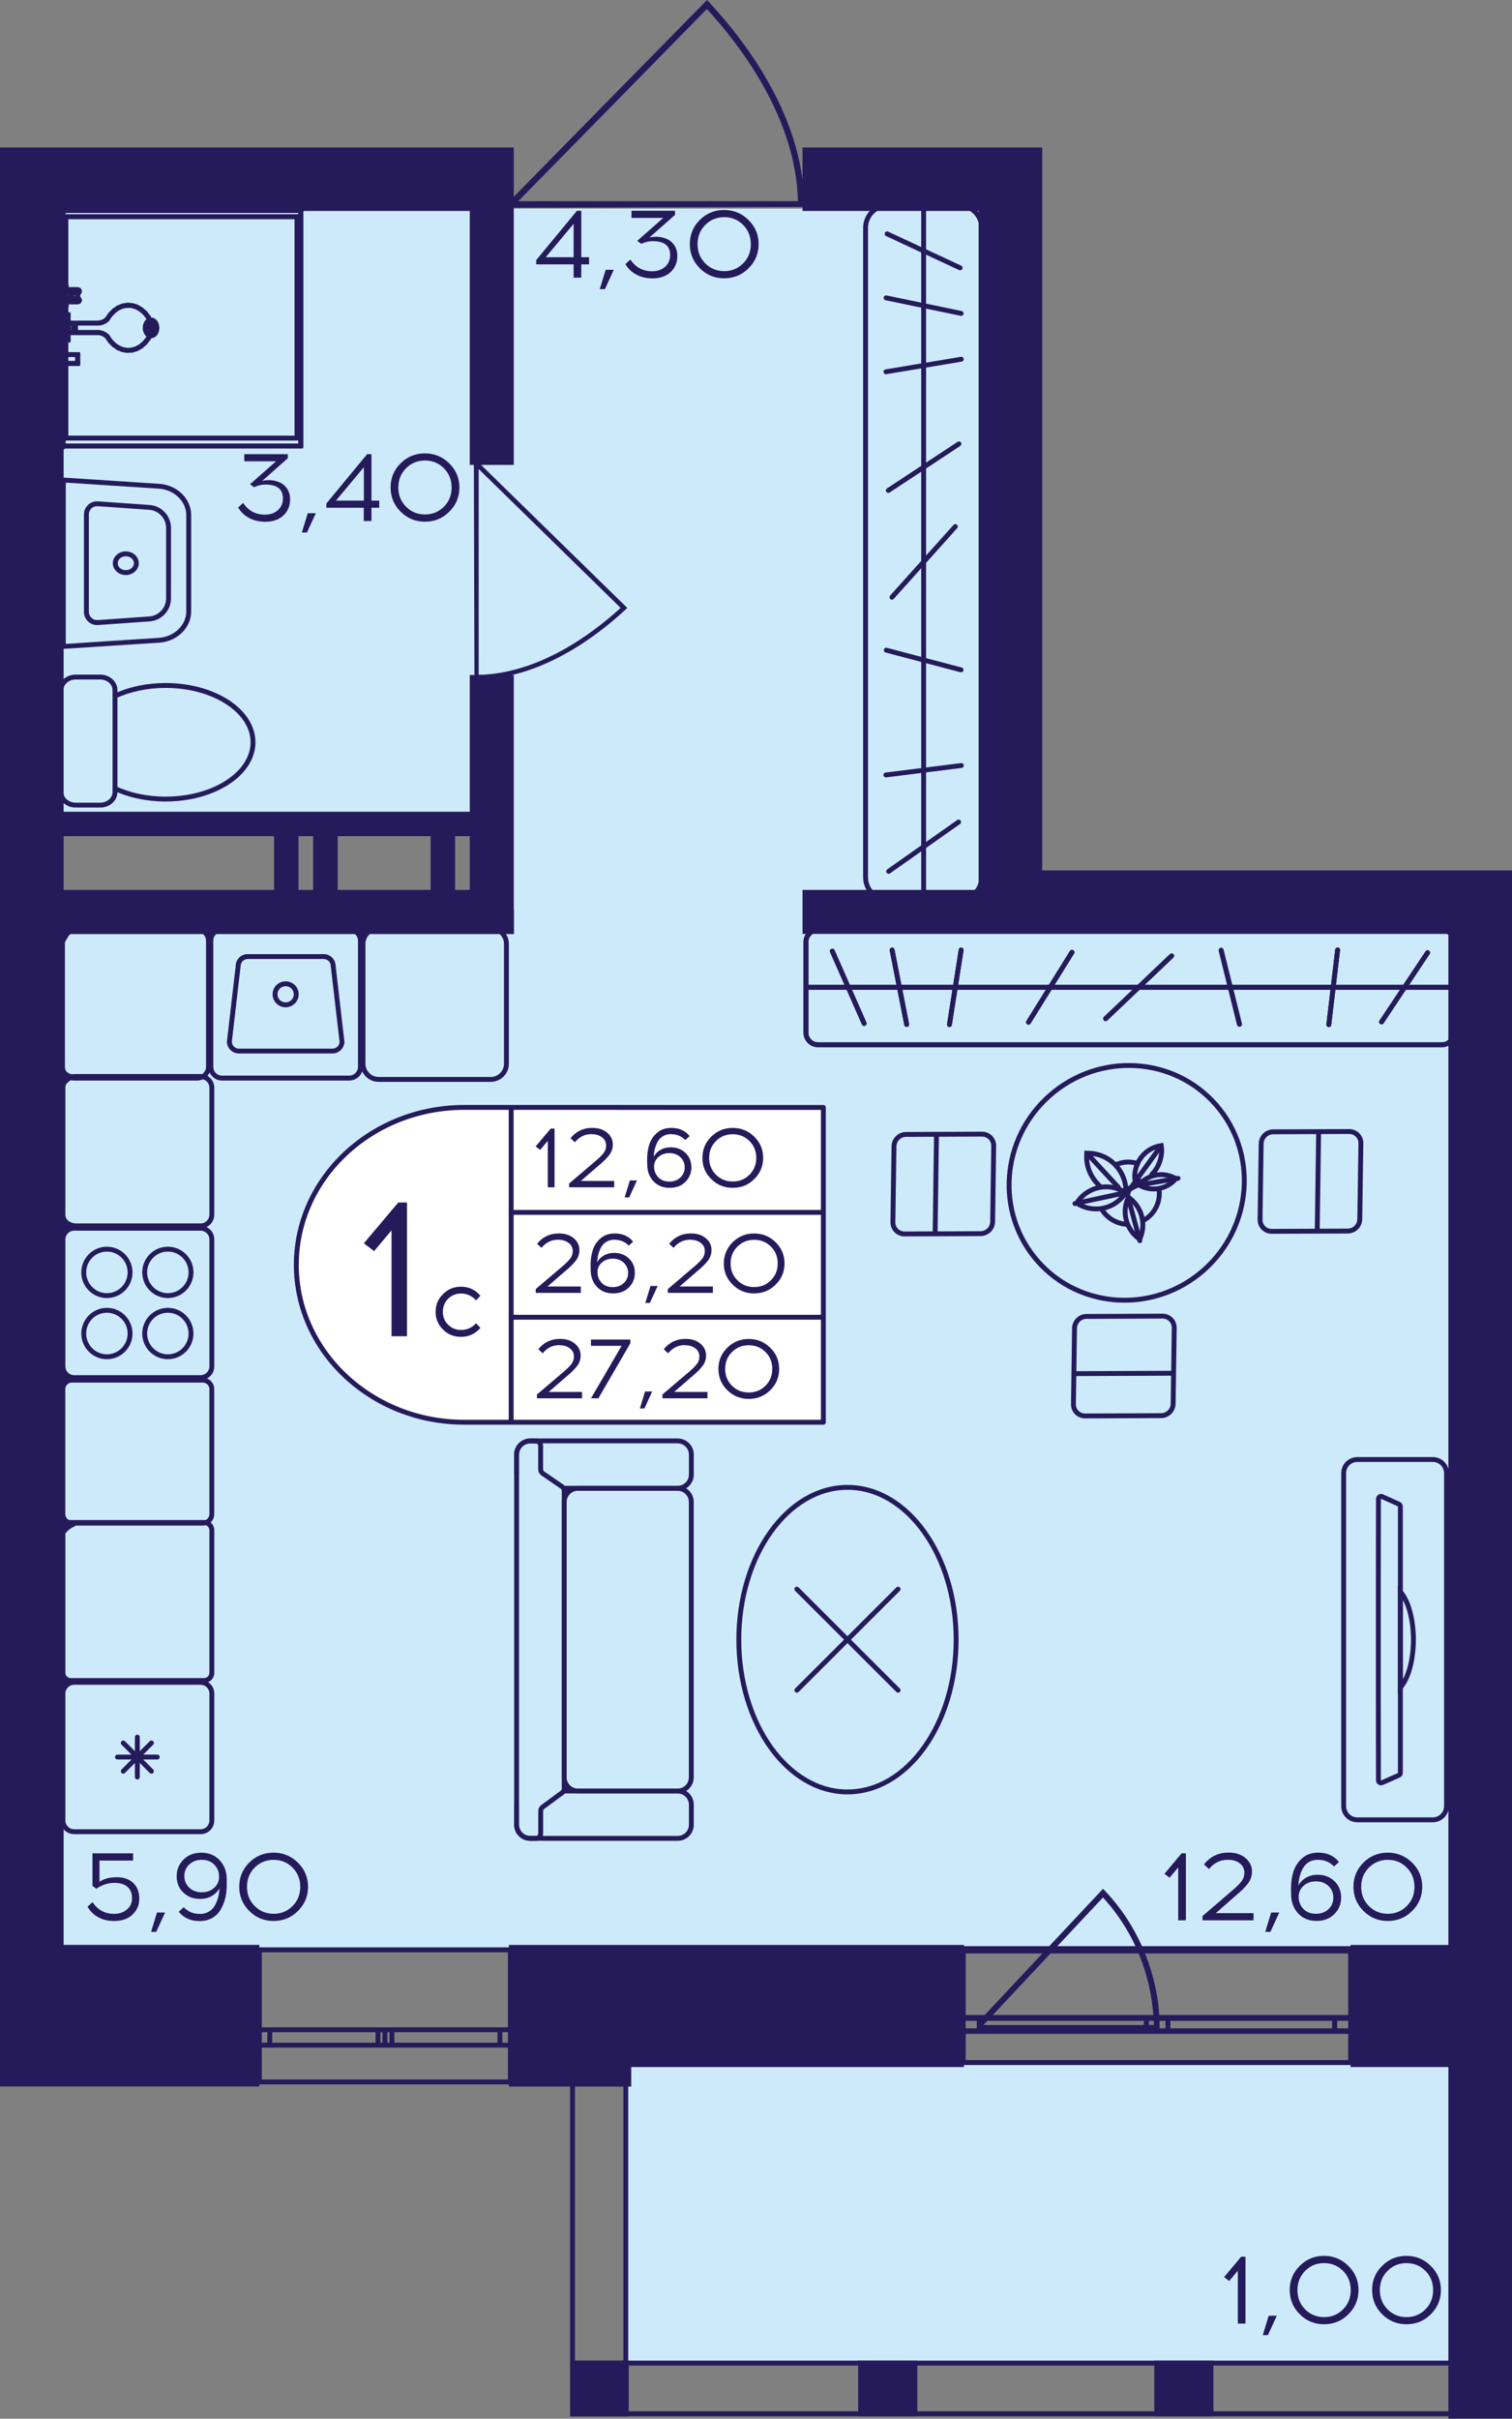 <?xml version="1.0" encoding="utf-8"?>
<!-- Generator: Adobe Illustrator 24.3.0, SVG Export Plug-In . SVG Version: 6.00 Build 0)  -->
<svg version="1.1" id="Слой_1" xmlns="http://www.w3.org/2000/svg" xmlns:xlink="http://www.w3.org/1999/xlink" x="0px" y="0px"
	 viewBox="0 0 250.33 400.28" style="enable-background:new 0 0 250.33 400.28;" xml:space="preserve">
<rect x="0" y="0" width="250.33" height="400.28" fill="#808080" stroke="none"/>
<path style="fill:#CDEAFA;" d="M243.44,322.28H6.89c0-57.12,0-114.24,0-171.36c24.84,0,49.69,0,74.53,0c0-5.39,0-10.78,0-16.17
	c-24.84,0-49.69,0-74.53,0c0-33.41,0-66.82,0-100.23c54.01,0,108.02,0,162.03,0c0,38.8,0,77.6,0,116.4c24.84,0,49.69,0,74.53,0
	C243.44,208.03,243.44,265.15,243.44,322.28z"/>
<rect x="103.64" y="341.68" style="fill:#CDEAFA;" width="140.27" height="49.42"/>
<g>
	<path style="fill:none;stroke:#251B5B;stroke-width:0.809;stroke-miterlimit:10;" d="M84.5,344.55l-41.56,0v-21.86H84.5V344.55z
		 M42.94,344.55l41.56,0 M42.94,322.69H84.5 M42.94,338.46h1.73v-2.55h-1.73V338.46z M63.73,335.91h-1.15v2.55h1.15V335.91z
		 M44.66,338.46h17.92v-2.55H44.66V338.46z M63.73,338.46h1.16v-2.55h-1.16V338.46z M84.5,335.91h-1.73v2.55h1.73V335.91z
		 M64.89,338.46h17.88v-2.55H64.89V338.46z M42.94,338.46h1.73 M44.66,338.46v-2.55 M44.66,335.91h-1.73 M63.73,335.91h-1.15
		 M62.58,335.91v2.55 M62.58,338.46h1.15 M44.66,338.46h17.92 M62.58,335.91H44.66 M63.73,338.46h1.16 M64.89,338.46v-2.55
		 M64.89,335.91h-1.16 M84.5,335.91h-1.73 M82.77,335.91v2.55 M82.77,338.46h1.73 M64.89,338.46h17.88 M82.77,335.91H64.89"/>
</g>
<g>
	<path style="fill:none;stroke:#251B5B;stroke-width:0.793;stroke-miterlimit:10;" d="M223.63,341.33h-64.17v-18.86h64.17V341.33z
		 M159.46,341.33h64.17 M159.46,322.47h64.17 M159.46,336.07h2.67v-2.2h-2.67V336.07z M191.57,333.87h-1.77v2.2h1.77V333.87z
		 M162.13,336.07h27.67v-2.2h-27.67V336.07z M191.57,336.07h1.79v-2.2h-1.79V336.07z M223.63,333.87h-2.67v2.2h2.67V333.87z
		 M193.36,336.07h27.61v-2.2h-27.61V336.07z M159.46,336.07h2.67 M162.13,336.07v-2.2 M162.13,333.87h-2.67 M191.57,333.87h-1.77
		 M189.79,333.87v2.2 M189.79,336.07h1.77 M162.13,336.07h27.67 M189.79,333.87h-27.67 M191.57,336.07h1.79 M193.36,336.07v-2.2
		 M193.36,333.87h-1.79 M223.63,333.87h-2.67 M220.96,333.87v2.2 M220.96,336.07h2.67 M193.36,336.07h27.61 M220.96,333.87h-27.61"
		/>
</g>
<g>
	<path style="fill:none;stroke:#251B5B;stroke-width:0.805;stroke-miterlimit:10;" d="M223.63,341.34h-64.17v-18.46h64.17V341.34z
		 M159.46,341.34h64.17 M159.46,322.87h64.17 M159.46,336.19h2.67v-2.16h-2.67V336.19z M191.57,334.03h-1.77v2.16h1.77V334.03z
		 M162.13,336.19h27.67v-2.16h-27.67V336.19z M191.57,336.19h1.79v-2.16h-1.79V336.19z M223.63,334.03h-2.67v2.16h2.67V334.03z
		 M193.36,336.19h27.61v-2.16h-27.61V336.19z M159.46,336.19h2.67 M162.13,336.19v-2.16 M162.13,334.03h-2.67 M191.57,334.03h-1.77
		 M189.79,334.03v2.16 M189.79,336.19h1.77 M162.13,336.19h27.67 M189.79,334.03h-27.67 M191.57,336.19h1.79 M193.36,336.19v-2.16
		 M193.36,334.03h-1.79 M223.63,334.03h-2.67 M220.96,334.03v2.16 M220.96,336.19h2.67 M193.36,336.19h27.61 M220.96,334.03h-27.61"
		/>
</g>
<g>
	
		<rect x="240.12" y="390.67" transform="matrix(-1 2.858197e-07 -2.858197e-07 -1 490.047 790.548)" style="fill:#251B5B;" width="9.8" height="9.2"/>
	
		<rect x="94.46" y="390.67" transform="matrix(-1 2.908636e-07 -2.908636e-07 -1 198.562 790.548)" style="fill:#251B5B;" width="9.63" height="9.2"/>
	
		<rect x="142.08" y="390.67" transform="matrix(-1 2.858253e-07 -2.858253e-07 -1 293.955 790.548)" style="fill:#251B5B;" width="9.8" height="9.2"/>
	
		<rect x="191.1" y="390.67" transform="matrix(-1 2.858206e-07 -2.858206e-07 -1 392.001 790.548)" style="fill:#251B5B;" width="9.8" height="9.2"/>
	<g>
		<path style="fill:#251B5B;" d="M249.12,342.66v56.41h-8.19v-56.41H249.12 M249.93,341.85h-9.8v58.03h9.8V341.85L249.93,341.85z"/>
	</g>
	<g>
		<path style="fill:#251B5B;" d="M103.21,342.66v56.41h-8.02v-56.41H103.21 M104.01,341.85h-9.63v58.03h9.63V341.85L104.01,341.85z"
			/>
	</g>
	<g>
		<path style="fill:#251B5B;" d="M249.12,391.48v7.58l-153.84,0v-7.58L249.12,391.48 M249.93,390.67l-155.46,0v9.2l155.46,0V390.67
			L249.93,390.67z"/>
	</g>
</g>
<g>
	<path style="fill:#251B5B;" d="M182.97,312.95c1.65,1.74,3.09,3.65,4.3,5.68c4.33,7.26,4.64,14.05,4.67,15.42
		c0.02,0.87,0.01,1.59-0.01,2.04c-0.28,0.01-0.56,0.03-0.84,0.04h-29.2l-0.07,0.07c0.02-0.5,0.03-0.99,0.05-1.49l20.75-22.13
		L182.97,312.95z M162.82,335.13h28.22c-0.23-7.93-3.18-15.38-8.43-21.11L162.82,335.13z"/>
</g>
<path style="fill:#251B5B;" d="M78.55,112.55c0.23,0,0.46-0.01,0.7-0.01v-0.1c10.56-0.23,19.75-7.31,24.33-11.57l0.28-0.26
	L79.25,76.55v-0.15c-0.27,0-0.53,0-0.8,0C78.48,88.45,78.52,100.5,78.55,112.55z M79.25,77.62l23.5,22.98
	c-4.58,4.2-13.43,10.86-23.5,11.09L79.25,77.62z"/>
<path style="fill:#251B5B;" d="M133.27,34.24c0-0.31-0.01-0.62-0.01-0.94l-0.13,0c-0.32-14.29-9.93-26.72-15.72-32.92L117.05,0
	L84.34,33.3h-0.21c0,0.36,0,0.72,0,1.08C100.51,34.33,116.89,34.29,133.27,34.24z M85.8,33.3l31.23-31.8
	c5.71,6.2,14.76,18.17,15.08,31.8L85.8,33.3z"/>
<g>
	<g>
		<g>
			<path style="fill:#251B5B;" d="M158.82,34.4c1.82,0,3.3,1.48,3.3,3.3v107.5c0,1.82-1.48,3.3-3.3,3.3h-11.81
				c-1.82,0-3.3-1.48-3.3-3.3V37.7c0-1.82,1.48-3.3,3.3-3.3H158.82 M158.82,33.59h-11.81c-2.27,0-4.11,1.84-4.11,4.11v107.5
				c0,2.27,1.84,4.11,4.11,4.11h11.81c2.27,0,4.11-1.84,4.11-4.11V37.7C162.93,35.43,161.09,33.59,158.82,33.59L158.82,33.59z"/>
		</g>
	</g>
	
		<line style="fill:none;stroke:#251B5B;stroke-width:0.809;stroke-miterlimit:10;" x1="152.92" y1="148.83" x2="152.92" y2="33.98"/>
	
		<line style="fill:none;stroke:#251B5B;stroke-width:0.809;stroke-linecap:round;stroke-miterlimit:10;" x1="146.67" y1="128.25" x2="159.16" y2="126.69"/>
	
		<line style="fill:none;stroke:#251B5B;stroke-width:0.809;stroke-linecap:round;stroke-miterlimit:10;" x1="146.73" y1="107.6" x2="159.11" y2="110.86"/>
	
		<line style="fill:none;stroke:#251B5B;stroke-width:0.809;stroke-linecap:round;stroke-miterlimit:10;" x1="146.87" y1="38.7" x2="158.96" y2="44.33"/>
	
		<line style="fill:none;stroke:#251B5B;stroke-width:0.809;stroke-linecap:round;stroke-miterlimit:10;" x1="147.67" y1="98.84" x2="158.17" y2="87.14"/>
	
		<line style="fill:none;stroke:#251B5B;stroke-width:0.809;stroke-linecap:round;stroke-miterlimit:10;" x1="147.07" y1="81.17" x2="158.76" y2="73.46"/>
	
		<line style="fill:none;stroke:#251B5B;stroke-width:0.809;stroke-linecap:round;stroke-miterlimit:10;" x1="146.68" y1="61.53" x2="159.15" y2="59.45"/>
	
		<line style="fill:none;stroke:#251B5B;stroke-width:0.809;stroke-linecap:round;stroke-miterlimit:10;" x1="146.7" y1="49.29" x2="159.13" y2="51.87"/>
	
		<line style="fill:none;stroke:#251B5B;stroke-width:0.809;stroke-linecap:round;stroke-miterlimit:10;" x1="147.13" y1="144.2" x2="158.71" y2="136.04"/>
</g>
<g>
	<g>
		<path style="fill:#251B5B;" d="M20.83,92.06c0.74,0,1.34,0.51,1.34,1.15s-0.6,1.15-1.34,1.15s-1.34-0.51-1.34-1.15
			S20.09,92.06,20.83,92.06 M20.83,91.25c-1.19,0-2.15,0.88-2.15,1.96c0,1.08,0.96,1.96,2.15,1.96s2.15-0.88,2.15-1.96
			S22.02,91.25,20.83,91.25L20.83,91.25z"/>
	</g>
	<g>
		<path style="fill:#251B5B;" d="M10.89,79.87l15.39,1c2.56,0.17,4.56,2.09,4.56,4.38v15.93c0,2.29-2,4.21-4.56,4.38l-15.39,1V79.87
			 M10.08,79.01v28.4l16.26-1.05c2.99-0.19,5.31-2.46,5.31-5.18V85.25c0-2.73-2.32-4.99-5.31-5.18L10.08,79.01L10.08,79.01z"/>
	</g>
	<g>
		<path style="fill:#251B5B;" d="M16.08,83.77c0.03,0,0.07,0,0.1,0l8.52,0.6c1.57,0.11,2.8,1.43,2.8,2.99v11.67
			c0,1.57-1.23,2.88-2.8,2.99l-8.52,0.6c-0.03,0-0.07,0-0.1,0c-0.76,0-1.37-0.61-1.37-1.37V85.14
			C14.7,84.39,15.32,83.77,16.08,83.77 M16.08,82.96c-1.2,0-2.18,0.97-2.18,2.18v16.13c0,1.21,0.99,2.18,2.18,2.18
			c0.05,0,0.1,0,0.16-0.01l8.52-0.6c2-0.14,3.55-1.8,3.55-3.8V87.37c0-2-1.55-3.66-3.55-3.8l-8.52-0.6
			C16.18,82.97,16.13,82.96,16.08,82.96L16.08,82.96z"/>
	</g>
</g>
<g>
	<g>
		<path style="fill:none;stroke:#251B5B;stroke-width:0.809;stroke-miterlimit:10;" d="M19.04,130.49v0.6
			c0,1.18-1.1,2.15-2.44,2.15h-4.07c-1.36,0-2.44-0.97-2.44-2.15l0-16.89c0-1.18,1.08-2.15,2.44-2.15h4.07
			c1.34,0,2.44,0.97,2.44,2.15v1"/>
	</g>
	<g>
		<path style="fill:none;stroke:#251B5B;stroke-width:0.809;stroke-miterlimit:10;" d="M41.89,122.84c0,5.19-6.47,9.4-14.47,9.4
			c-3.12,0-6.02-0.64-8.38-1.75v-15.3c2.36-1.11,5.26-1.75,8.38-1.75C35.41,113.44,41.89,117.65,41.89,122.84z"/>
	</g>
</g>
<g>
	<polyline style="fill:none;stroke:#251B5B;stroke-width:0.809;stroke-miterlimit:10;" points="10.27,34.55 49.8,34.55 49.8,73.81 
		10.27,73.81 10.27,34.55 	"/>
	<path style="fill:none;stroke:#251B5B;stroke-width:0.809;stroke-miterlimit:10;" d="M10.07,73.84l0-39.26
		c0-0.16,0.09-0.29,0.2-0.29c0.11,0,0.2,0.13,0.2,0.29l0,39.23c0,0.16-0.09,0.29-0.2,0.29C10.16,74.1,10.08,73.99,10.07,73.84z"/>
	
		<line style="fill:none;stroke:#251B5B;stroke-width:0.809;stroke-linecap:round;stroke-linejoin:round;" x1="49.8" y1="73.81" x2="10.27" y2="73.81"/>
	
		<line style="fill:none;stroke:#251B5B;stroke-width:0.809;stroke-linecap:round;stroke-linejoin:round;" x1="49.8" y1="34.55" x2="49.8" y2="73.81"/>
	<path style="fill:none;stroke:#251B5B;stroke-width:0.809;stroke-miterlimit:10;" d="M10.07,34.55c0-0.16,0.09-0.29,0.2-0.29
		l39.53,0c0.11,0,0.2,0.13,0.2,0.29c0,0.16-0.09,0.29-0.2,0.29l-39.53,0C10.16,34.85,10.07,34.72,10.07,34.55z"/>
	<polyline style="fill:none;stroke:#251B5B;stroke-width:0.809;stroke-miterlimit:10;" points="10.89,35.86 49.18,35.86 
		49.18,72.5 10.89,72.5 10.89,35.86 	"/>
	
		<line style="fill:none;stroke:#251B5B;stroke-width:0.809;stroke-linecap:round;stroke-linejoin:round;" x1="10.89" y1="72.5" x2="10.89" y2="35.86"/>
	
		<line style="fill:none;stroke:#251B5B;stroke-width:0.809;stroke-linecap:round;stroke-linejoin:round;" x1="49.18" y1="72.5" x2="10.89" y2="72.5"/>
	
		<line style="fill:none;stroke:#251B5B;stroke-width:0.809;stroke-linecap:round;stroke-linejoin:round;" x1="49.18" y1="35.86" x2="49.18" y2="72.5"/>
	
		<line style="fill:none;stroke:#251B5B;stroke-width:0.809;stroke-linecap:round;stroke-linejoin:round;" x1="10.89" y1="35.86" x2="49.18" y2="35.86"/>
	<polyline style="fill:none;stroke:#251B5B;stroke-width:0.809;stroke-miterlimit:10;" points="10.44,48.21 11.85,48.21 
		11.85,49.68 10.44,49.68 10.44,48.21 	"/>
	<path style="fill:none;stroke:#251B5B;stroke-width:0.809;stroke-miterlimit:10;" d="M10.64,49.97c-0.17,0-0.3-0.13-0.3-0.29
		l0-1.47c0-0.16,0.14-0.29,0.31-0.29c0.17,0,0.31,0.13,0.31,0.29l0,1.47c0,0.16-0.14,0.29-0.3,0.29
		C10.65,49.97,10.64,49.97,10.64,49.97z"/>
	<path style="fill:none;stroke:#251B5B;stroke-width:0.809;stroke-miterlimit:10;" d="M10.34,49.68c0-0.16,0.14-0.29,0.31-0.29
		h2.21c0.17,0,0.31,0.13,0.31,0.29c0,0.16-0.14,0.29-0.31,0.29l-2.21,0C10.48,49.97,10.34,49.84,10.34,49.68z"/>
	
		<line style="fill:none;stroke:#251B5B;stroke-width:0.809;stroke-linecap:round;stroke-linejoin:round;" x1="12.86" y1="48.21" x2="12.86" y2="49.68"/>
	<path style="fill:none;stroke:#251B5B;stroke-width:0.809;stroke-miterlimit:10;" d="M10.34,48.21c0-0.16,0.14-0.29,0.31-0.29
		h2.21c0.17,0,0.31,0.13,0.31,0.29c0,0.16-0.14,0.29-0.31,0.29l-2.21,0C10.48,48.5,10.34,48.37,10.34,48.21z"/>
	<polyline style="fill:none;stroke:#251B5B;stroke-width:0.809;stroke-miterlimit:10;" points="10.65,58.68 12.86,58.68 
		12.86,60.15 10.65,60.15 10.65,58.68 	"/>
	
		<line style="fill:none;stroke:#251B5B;stroke-width:0.809;stroke-linecap:round;stroke-linejoin:round;" x1="10.65" y1="60.15" x2="10.65" y2="58.68"/>
	
		<line style="fill:none;stroke:#251B5B;stroke-width:0.809;stroke-linecap:round;stroke-linejoin:round;" x1="12.86" y1="60.15" x2="10.65" y2="60.15"/>
	
		<line style="fill:none;stroke:#251B5B;stroke-width:0.809;stroke-linecap:round;stroke-linejoin:round;" x1="12.86" y1="58.68" x2="12.86" y2="60.15"/>
	
		<line style="fill:none;stroke:#251B5B;stroke-width:0.809;stroke-linecap:round;stroke-linejoin:round;" x1="10.65" y1="58.68" x2="12.86" y2="58.68"/>
	<polyline style="fill:none;stroke:#251B5B;stroke-width:0.809;stroke-miterlimit:10;" points="10.38,47.24 10.65,47.24 
		10.65,50.65 10.38,50.65 10.38,47.24 	"/>
	<path style="fill:none;stroke:#251B5B;stroke-width:0.809;stroke-miterlimit:10;" d="M10.06,50.65l0-3.4
		c0-0.16,0.14-0.29,0.31-0.29s0.31,0.13,0.31,0.29l0,3.39c0,0,0,0,0,0.01c0,0.16-0.14,0.29-0.3,0.29
		C10.21,50.93,10.07,50.8,10.06,50.65z"/>
	<path style="fill:none;stroke:#251B5B;stroke-width:0.809;stroke-miterlimit:10;" d="M10.07,50.63c0-0.16,0.14-0.29,0.31-0.29
		h0.27c0.17,0,0.31,0.13,0.31,0.29s-0.14,0.29-0.31,0.29h-0.27C10.21,50.93,10.07,50.8,10.07,50.63z"/>
	<path style="fill:none;stroke:#251B5B;stroke-width:0.809;stroke-miterlimit:10;" d="M10.34,50.65l0-3.4
		c0-0.16,0.14-0.29,0.31-0.29c0.17,0,0.31,0.13,0.31,0.29l0,3.39c0,0,0,0,0,0.01c0,0.16-0.14,0.29-0.3,0.29
		C10.48,50.93,10.34,50.8,10.34,50.65z"/>
	<path style="fill:none;stroke:#251B5B;stroke-width:0.809;stroke-miterlimit:10;" d="M10.07,47.24c0-0.16,0.14-0.29,0.31-0.29
		h0.27c0.17,0,0.31,0.13,0.31,0.29c0,0.16-0.14,0.29-0.31,0.29h-0.27C10.21,47.53,10.07,47.4,10.07,47.24z"/>
	<polyline style="fill:none;stroke:#251B5B;stroke-width:0.809;stroke-miterlimit:10;" points="10.38,57.71 10.65,57.71 
		10.65,61.12 10.38,61.12 10.38,57.71 	"/>
	
		<line style="fill:none;stroke:#251B5B;stroke-width:0.809;stroke-linecap:round;stroke-linejoin:round;" x1="10.38" y1="61.12" x2="10.38" y2="57.71"/>
	
		<line style="fill:none;stroke:#251B5B;stroke-width:0.809;stroke-linecap:round;stroke-linejoin:round;" x1="10.65" y1="61.12" x2="10.38" y2="61.12"/>
	
		<line style="fill:none;stroke:#251B5B;stroke-width:0.809;stroke-linecap:round;stroke-linejoin:round;" x1="10.65" y1="57.71" x2="10.65" y2="61.12"/>
	
		<line style="fill:none;stroke:#251B5B;stroke-width:0.809;stroke-linecap:round;stroke-linejoin:round;" x1="10.38" y1="57.71" x2="10.65" y2="57.71"/>
	<polyline style="fill:none;stroke:#251B5B;stroke-width:0.809;stroke-miterlimit:10;" points="12.5,53.9 12.49,53.84 12.5,53.77 
		12.51,53.72 12.53,53.66 12.55,53.6 12.59,53.56 12.62,53.52 12.66,53.49 12.71,53.48 12.76,53.47 16.03,53.47 16.47,53.46 
		16.91,53.35 17.33,53.15 17.72,52.86 18.25,52.09 18.87,51.45 19.56,50.96 20.31,50.65 21.08,50.52 21.86,50.57 22.62,50.8 
		23.34,51.22 24,51.79 24.56,52.51 24.73,52.82 24.87,53.16 24.96,53.52 25.01,53.9 25.01,54.61 24.96,54.99 24.87,55.36 
		24.73,55.7 24.56,56 24,56.72 23.34,57.3 22.62,57.71 21.86,57.94 21.08,57.99 20.31,57.87 19.56,57.55 18.87,57.07 18.25,56.43 
		17.72,55.65 17.33,55.36 16.91,55.16 16.47,55.05 16.03,55.04 12.76,55.04 12.71,55.03 12.66,55.02 12.62,54.99 12.59,54.95 
		12.55,54.91 12.53,54.86 12.51,54.8 12.5,54.74 12.49,54.68 12.5,54.61 12.5,53.9 	"/>
	
		<line style="fill:none;stroke:#251B5B;stroke-width:0.809;stroke-linecap:round;stroke-linejoin:round;" x1="12.5" y1="54.61" x2="12.5" y2="53.9"/>
	
		<line style="fill:none;stroke:#251B5B;stroke-width:0.809;stroke-linecap:round;stroke-linejoin:round;" x1="12.49" y1="54.68" x2="12.5" y2="54.61"/>
	
		<line style="fill:none;stroke:#251B5B;stroke-width:0.809;stroke-linecap:round;stroke-linejoin:round;" x1="12.5" y1="54.74" x2="12.49" y2="54.68"/>
	
		<line style="fill:none;stroke:#251B5B;stroke-width:0.809;stroke-linecap:round;stroke-linejoin:round;" x1="12.51" y1="54.8" x2="12.5" y2="54.74"/>
	
		<line style="fill:none;stroke:#251B5B;stroke-width:0.809;stroke-linecap:round;stroke-linejoin:round;" x1="12.53" y1="54.86" x2="12.51" y2="54.8"/>
	
		<line style="fill:none;stroke:#251B5B;stroke-width:0.809;stroke-linecap:round;stroke-linejoin:round;" x1="12.55" y1="54.91" x2="12.53" y2="54.86"/>
	
		<line style="fill:none;stroke:#251B5B;stroke-width:0.809;stroke-linecap:round;stroke-linejoin:round;" x1="12.59" y1="54.95" x2="12.55" y2="54.91"/>
	
		<line style="fill:none;stroke:#251B5B;stroke-width:0.809;stroke-linecap:round;stroke-linejoin:round;" x1="12.63" y1="54.99" x2="12.59" y2="54.95"/>
	
		<line style="fill:none;stroke:#251B5B;stroke-width:0.809;stroke-linecap:round;stroke-linejoin:round;" x1="12.66" y1="55.02" x2="12.63" y2="54.99"/>
	
		<line style="fill:none;stroke:#251B5B;stroke-width:0.809;stroke-linecap:round;stroke-linejoin:round;" x1="12.71" y1="55.03" x2="12.66" y2="55.02"/>
	
		<line style="fill:none;stroke:#251B5B;stroke-width:0.809;stroke-linecap:round;stroke-linejoin:round;" x1="12.76" y1="55.04" x2="12.71" y2="55.03"/>
	
		<line style="fill:none;stroke:#251B5B;stroke-width:0.809;stroke-linecap:round;stroke-linejoin:round;" x1="16.03" y1="55.04" x2="12.76" y2="55.04"/>
	
		<line style="fill:none;stroke:#251B5B;stroke-width:0.809;stroke-linecap:round;stroke-linejoin:round;" x1="16.47" y1="55.05" x2="16.03" y2="55.04"/>
	
		<line style="fill:none;stroke:#251B5B;stroke-width:0.809;stroke-linecap:round;stroke-linejoin:round;" x1="16.91" y1="55.16" x2="16.47" y2="55.05"/>
	
		<line style="fill:none;stroke:#251B5B;stroke-width:0.809;stroke-linecap:round;stroke-linejoin:round;" x1="17.33" y1="55.36" x2="16.91" y2="55.16"/>
	
		<line style="fill:none;stroke:#251B5B;stroke-width:0.809;stroke-linecap:round;stroke-linejoin:round;" x1="17.72" y1="55.65" x2="17.33" y2="55.36"/>
	
		<line style="fill:none;stroke:#251B5B;stroke-width:0.809;stroke-linecap:round;stroke-linejoin:round;" x1="18.25" y1="56.43" x2="17.72" y2="55.65"/>
	
		<line style="fill:none;stroke:#251B5B;stroke-width:0.809;stroke-linecap:round;stroke-linejoin:round;" x1="18.87" y1="57.07" x2="18.25" y2="56.43"/>
	
		<line style="fill:none;stroke:#251B5B;stroke-width:0.809;stroke-linecap:round;stroke-linejoin:round;" x1="19.56" y1="57.55" x2="18.87" y2="57.07"/>
	
		<line style="fill:none;stroke:#251B5B;stroke-width:0.809;stroke-linecap:round;stroke-linejoin:round;" x1="20.31" y1="57.86" x2="19.56" y2="57.55"/>
	
		<line style="fill:none;stroke:#251B5B;stroke-width:0.809;stroke-linecap:round;stroke-linejoin:round;" x1="21.08" y1="57.99" x2="20.31" y2="57.86"/>
	
		<line style="fill:none;stroke:#251B5B;stroke-width:0.809;stroke-linecap:round;stroke-linejoin:round;" x1="21.86" y1="57.94" x2="21.08" y2="57.99"/>
	
		<line style="fill:none;stroke:#251B5B;stroke-width:0.809;stroke-linecap:round;stroke-linejoin:round;" x1="22.62" y1="57.71" x2="21.86" y2="57.94"/>
	
		<line style="fill:none;stroke:#251B5B;stroke-width:0.809;stroke-linecap:round;stroke-linejoin:round;" x1="23.34" y1="57.3" x2="22.62" y2="57.71"/>
	
		<line style="fill:none;stroke:#251B5B;stroke-width:0.809;stroke-linecap:round;stroke-linejoin:round;" x1="24" y1="56.72" x2="23.34" y2="57.3"/>
	
		<line style="fill:none;stroke:#251B5B;stroke-width:0.809;stroke-linecap:round;stroke-linejoin:round;" x1="24.56" y1="56" x2="24" y2="56.72"/>
	
		<line style="fill:none;stroke:#251B5B;stroke-width:0.809;stroke-linecap:round;stroke-linejoin:round;" x1="24.73" y1="55.7" x2="24.56" y2="56"/>
	
		<line style="fill:none;stroke:#251B5B;stroke-width:0.809;stroke-linecap:round;stroke-linejoin:round;" x1="24.87" y1="55.36" x2="24.73" y2="55.7"/>
	
		<line style="fill:none;stroke:#251B5B;stroke-width:0.809;stroke-linecap:round;stroke-linejoin:round;" x1="24.96" y1="54.99" x2="24.87" y2="55.36"/>
	
		<line style="fill:none;stroke:#251B5B;stroke-width:0.809;stroke-linecap:round;stroke-linejoin:round;" x1="25.01" y1="54.61" x2="24.96" y2="54.99"/>
	
		<line style="fill:none;stroke:#251B5B;stroke-width:0.809;stroke-linecap:round;stroke-linejoin:round;" x1="25.01" y1="53.9" x2="25.01" y2="54.61"/>
	
		<line style="fill:none;stroke:#251B5B;stroke-width:0.809;stroke-linecap:round;stroke-linejoin:round;" x1="24.96" y1="53.52" x2="25.01" y2="53.9"/>
	
		<line style="fill:none;stroke:#251B5B;stroke-width:0.809;stroke-linecap:round;stroke-linejoin:round;" x1="24.87" y1="53.16" x2="24.96" y2="53.52"/>
	
		<line style="fill:none;stroke:#251B5B;stroke-width:0.809;stroke-linecap:round;stroke-linejoin:round;" x1="24.73" y1="52.82" x2="24.87" y2="53.16"/>
	
		<line style="fill:none;stroke:#251B5B;stroke-width:0.809;stroke-linecap:round;stroke-linejoin:round;" x1="24.56" y1="52.51" x2="24.73" y2="52.82"/>
	
		<line style="fill:none;stroke:#251B5B;stroke-width:0.809;stroke-linecap:round;stroke-linejoin:round;" x1="24" y1="51.79" x2="24.56" y2="52.51"/>
	
		<line style="fill:none;stroke:#251B5B;stroke-width:0.809;stroke-linecap:round;stroke-linejoin:round;" x1="23.34" y1="51.22" x2="24" y2="51.79"/>
	
		<line style="fill:none;stroke:#251B5B;stroke-width:0.809;stroke-linecap:round;stroke-linejoin:round;" x1="22.62" y1="50.81" x2="23.34" y2="51.22"/>
	
		<line style="fill:none;stroke:#251B5B;stroke-width:0.809;stroke-linecap:round;stroke-linejoin:round;" x1="21.86" y1="50.57" x2="22.62" y2="50.81"/>
	
		<line style="fill:none;stroke:#251B5B;stroke-width:0.809;stroke-linecap:round;stroke-linejoin:round;" x1="21.08" y1="50.52" x2="21.86" y2="50.57"/>
	
		<line style="fill:none;stroke:#251B5B;stroke-width:0.809;stroke-linecap:round;stroke-linejoin:round;" x1="20.31" y1="50.65" x2="21.08" y2="50.52"/>
	
		<line style="fill:none;stroke:#251B5B;stroke-width:0.809;stroke-linecap:round;stroke-linejoin:round;" x1="19.56" y1="50.96" x2="20.31" y2="50.65"/>
	
		<line style="fill:none;stroke:#251B5B;stroke-width:0.809;stroke-linecap:round;stroke-linejoin:round;" x1="18.87" y1="51.45" x2="19.56" y2="50.96"/>
	
		<line style="fill:none;stroke:#251B5B;stroke-width:0.809;stroke-linecap:round;stroke-linejoin:round;" x1="18.25" y1="52.09" x2="18.87" y2="51.45"/>
	
		<line style="fill:none;stroke:#251B5B;stroke-width:0.809;stroke-linecap:round;stroke-linejoin:round;" x1="17.72" y1="52.86" x2="18.25" y2="52.09"/>
	
		<line style="fill:none;stroke:#251B5B;stroke-width:0.809;stroke-linecap:round;stroke-linejoin:round;" x1="17.33" y1="53.15" x2="17.72" y2="52.86"/>
	
		<line style="fill:none;stroke:#251B5B;stroke-width:0.809;stroke-linecap:round;stroke-linejoin:round;" x1="16.91" y1="53.35" x2="17.33" y2="53.15"/>
	
		<line style="fill:none;stroke:#251B5B;stroke-width:0.809;stroke-linecap:round;stroke-linejoin:round;" x1="16.47" y1="53.46" x2="16.91" y2="53.35"/>
	
		<line style="fill:none;stroke:#251B5B;stroke-width:0.809;stroke-linecap:round;stroke-linejoin:round;" x1="16.03" y1="53.47" x2="16.47" y2="53.46"/>
	
		<line style="fill:none;stroke:#251B5B;stroke-width:0.809;stroke-linecap:round;stroke-linejoin:round;" x1="12.76" y1="53.47" x2="16.03" y2="53.47"/>
	
		<line style="fill:none;stroke:#251B5B;stroke-width:0.809;stroke-linecap:round;stroke-linejoin:round;" x1="12.71" y1="53.48" x2="12.76" y2="53.47"/>
	
		<line style="fill:none;stroke:#251B5B;stroke-width:0.809;stroke-linecap:round;stroke-linejoin:round;" x1="12.66" y1="53.49" x2="12.71" y2="53.48"/>
	
		<line style="fill:none;stroke:#251B5B;stroke-width:0.809;stroke-linecap:round;stroke-linejoin:round;" x1="12.63" y1="53.52" x2="12.66" y2="53.49"/>
	
		<line style="fill:none;stroke:#251B5B;stroke-width:0.809;stroke-linecap:round;stroke-linejoin:round;" x1="12.59" y1="53.56" x2="12.63" y2="53.52"/>
	
		<line style="fill:none;stroke:#251B5B;stroke-width:0.809;stroke-linecap:round;stroke-linejoin:round;" x1="12.55" y1="53.6" x2="12.59" y2="53.56"/>
	
		<line style="fill:none;stroke:#251B5B;stroke-width:0.809;stroke-linecap:round;stroke-linejoin:round;" x1="12.53" y1="53.66" x2="12.55" y2="53.6"/>
	
		<line style="fill:none;stroke:#251B5B;stroke-width:0.809;stroke-linecap:round;stroke-linejoin:round;" x1="12.51" y1="53.72" x2="12.53" y2="53.66"/>
	
		<line style="fill:none;stroke:#251B5B;stroke-width:0.809;stroke-linecap:round;stroke-linejoin:round;" x1="12.5" y1="53.77" x2="12.51" y2="53.72"/>
	
		<line style="fill:none;stroke:#251B5B;stroke-width:0.809;stroke-linecap:round;stroke-linejoin:round;" x1="12.49" y1="53.84" x2="12.5" y2="53.77"/>
	
		<line style="fill:none;stroke:#251B5B;stroke-width:0.809;stroke-linecap:round;stroke-linejoin:round;" x1="12.5" y1="53.9" x2="12.49" y2="53.84"/>
	<polyline style="fill:none;stroke:#251B5B;stroke-width:0.809;stroke-miterlimit:10;" points="10.39,56.28 10.39,52.09 
		11.27,52.09 11.27,56.28 10.39,56.28 	"/>
	
		<line style="fill:none;stroke:#251B5B;stroke-width:0.809;stroke-linecap:round;stroke-linejoin:round;" x1="11.27" y1="56.27" x2="10.39" y2="56.27"/>
	
		<line style="fill:none;stroke:#251B5B;stroke-width:0.809;stroke-linecap:round;stroke-linejoin:round;" x1="11.27" y1="52.09" x2="11.27" y2="56.27"/>
	
		<line style="fill:none;stroke:#251B5B;stroke-width:0.809;stroke-linecap:round;stroke-linejoin:round;" x1="10.39" y1="52.09" x2="11.27" y2="52.09"/>
	
		<line style="fill:none;stroke:#251B5B;stroke-width:0.809;stroke-linecap:round;stroke-linejoin:round;" x1="10.39" y1="56.27" x2="10.39" y2="52.09"/>
	<polyline style="fill:none;stroke:#251B5B;stroke-width:0.809;stroke-miterlimit:10;" points="11.27,55.04 11.27,53.47 
		12.17,53.47 12.17,55.04 11.27,55.04 	"/>
	
		<line style="fill:none;stroke:#251B5B;stroke-width:0.809;stroke-linecap:round;stroke-linejoin:round;" x1="12.17" y1="55.04" x2="11.27" y2="55.04"/>
	
		<line style="fill:none;stroke:#251B5B;stroke-width:0.809;stroke-linecap:round;stroke-linejoin:round;" x1="12.17" y1="53.47" x2="12.17" y2="55.04"/>
	
		<line style="fill:none;stroke:#251B5B;stroke-width:0.809;stroke-linecap:round;stroke-linejoin:round;" x1="11.27" y1="53.47" x2="12.17" y2="53.47"/>
	
		<line style="fill:none;stroke:#251B5B;stroke-width:0.809;stroke-linecap:round;stroke-linejoin:round;" x1="11.27" y1="55.04" x2="11.27" y2="53.47"/>
	<path style="fill:none;stroke:#251B5B;stroke-width:0.809;stroke-linecap:round;stroke-linejoin:round;" d="M24.04,54.26
		c0,0.72,0.43,1.31,0.97,1.31s0.97-0.58,0.97-1.31c0-0.72-0.43-1.31-0.97-1.31S24.04,53.53,24.04,54.26"/>
	<path style="fill:none;stroke:#251B5B;stroke-width:0.809;stroke-linecap:round;stroke-linejoin:round;" d="M24.42,54.26
		c0,0.43,0.26,0.79,0.58,0.79c0.32,0,0.58-0.36,0.58-0.79c0-0.43-0.26-0.78-0.58-0.78S24.42,53.83,24.42,54.26"/>
</g>
<g>
	<g>
		<g>
			<path style="fill:#251B5B;" d="M238.72,154.28c0.88,0,1.6,0.72,1.6,1.6v15.02c0,0.88-0.72,1.6-1.6,1.6H135.44
				c-0.88,0-1.6-0.72-1.6-1.6v-15.02c0-0.88,0.72-1.6,1.6-1.6H238.72 M238.72,153.47H135.44c-1.33,0-2.41,1.08-2.41,2.41v15.02
				c0,1.33,1.08,2.41,2.41,2.41h103.28c1.33,0,2.41-1.08,2.41-2.41v-15.02C241.13,154.55,240.05,153.47,238.72,153.47L238.72,153.47
				z"/>
		</g>
	</g>
	
		<line style="fill:none;stroke:#251B5B;stroke-width:0.809;stroke-miterlimit:10;" x1="241.15" y1="163.39" x2="133.4" y2="163.39"/>
	
		<line style="fill:none;stroke:#251B5B;stroke-width:0.809;stroke-linecap:round;stroke-miterlimit:10;" x1="221.46" y1="157.21" x2="220" y2="169.57"/>
	
		<line style="fill:none;stroke:#251B5B;stroke-width:0.809;stroke-linecap:round;stroke-miterlimit:10;" x1="202.17" y1="157.26" x2="205.21" y2="169.51"/>
	
		<line style="fill:none;stroke:#251B5B;stroke-width:0.809;stroke-linecap:round;stroke-miterlimit:10;" x1="137.8" y1="157.41" x2="143.07" y2="169.37"/>
	
		<line style="fill:none;stroke:#251B5B;stroke-width:0.809;stroke-linecap:round;stroke-miterlimit:10;" x1="193.98" y1="158.19" x2="183.05" y2="168.58"/>
	
		<line style="fill:none;stroke:#251B5B;stroke-width:0.809;stroke-linecap:round;stroke-miterlimit:10;" x1="177.48" y1="157.6" x2="170.28" y2="169.17"/>
	
		<line style="fill:none;stroke:#251B5B;stroke-width:0.809;stroke-linecap:round;stroke-miterlimit:10;" x1="159.13" y1="157.22" x2="157.19" y2="169.56"/>
	
		<line style="fill:none;stroke:#251B5B;stroke-width:0.809;stroke-linecap:round;stroke-miterlimit:10;" x1="147.7" y1="157.23" x2="150.11" y2="169.54"/>
	
		<line style="fill:none;stroke:#251B5B;stroke-width:0.809;stroke-linecap:round;stroke-miterlimit:10;" x1="236.36" y1="157.66" x2="228.73" y2="169.12"/>
	<g>
		<g>
			<path style="fill:#251B5B;" d="M238.72,154.28c0.88,0,1.6,0.72,1.6,1.6v15.02c0,0.88-0.72,1.6-1.6,1.6H135.44
				c-0.88,0-1.6-0.72-1.6-1.6v-15.02c0-0.88,0.72-1.6,1.6-1.6H238.72 M238.72,153.47H135.44c-1.33,0-2.41,1.08-2.41,2.41v15.02
				c0,1.33,1.08,2.41,2.41,2.41h103.28c1.33,0,2.41-1.08,2.41-2.41v-15.02C241.13,154.55,240.05,153.47,238.72,153.47L238.72,153.47
				z"/>
		</g>
	</g>
	
		<line style="fill:none;stroke:#251B5B;stroke-width:0.809;stroke-miterlimit:10;" x1="241.15" y1="163.39" x2="133.4" y2="163.39"/>
	
		<line style="fill:none;stroke:#251B5B;stroke-width:0.809;stroke-linecap:round;stroke-miterlimit:10;" x1="221.46" y1="157.21" x2="220" y2="169.57"/>
	
		<line style="fill:none;stroke:#251B5B;stroke-width:0.809;stroke-linecap:round;stroke-miterlimit:10;" x1="202.17" y1="157.26" x2="205.21" y2="169.51"/>
	
		<line style="fill:none;stroke:#251B5B;stroke-width:0.809;stroke-linecap:round;stroke-miterlimit:10;" x1="137.8" y1="157.41" x2="143.07" y2="169.37"/>
	
		<line style="fill:none;stroke:#251B5B;stroke-width:0.809;stroke-linecap:round;stroke-miterlimit:10;" x1="193.98" y1="158.19" x2="183.05" y2="168.58"/>
	
		<line style="fill:none;stroke:#251B5B;stroke-width:0.809;stroke-linecap:round;stroke-miterlimit:10;" x1="177.48" y1="157.6" x2="170.28" y2="169.17"/>
	
		<line style="fill:none;stroke:#251B5B;stroke-width:0.809;stroke-linecap:round;stroke-miterlimit:10;" x1="159.13" y1="157.22" x2="157.19" y2="169.56"/>
	
		<line style="fill:none;stroke:#251B5B;stroke-width:0.809;stroke-linecap:round;stroke-miterlimit:10;" x1="147.7" y1="157.23" x2="150.11" y2="169.54"/>
	
		<line style="fill:none;stroke:#251B5B;stroke-width:0.809;stroke-linecap:round;stroke-miterlimit:10;" x1="236.36" y1="157.66" x2="228.73" y2="169.12"/>
</g>
<g>
	<path style="fill:#251B5B;" d="M32.66,154.22c0.8,0,1.45,0.65,1.45,1.45v20.89c0,0.8-0.65,1.45-1.45,1.45H12.2
		c-0.8,0-1.45-0.65-1.45-1.45v-20.89c0-0.8,0.65-1.45,1.45-1.45H32.66 M32.66,153.41H12.2c-1.25,0-2.26,1.01-2.26,2.26v20.89
		c0,1.25,1.01,2.26,2.26,2.26h20.45c1.25,0,2.26-1.01,2.26-2.26v-20.89C34.92,154.43,33.91,153.41,32.66,153.41L32.66,153.41z"/>
</g>
<g>
	<g>
		<path style="fill:#251B5B;" d="M57.82,154.22c0.8,0,1.45,0.65,1.45,1.45v20.89c0,0.8-0.65,1.45-1.45,1.45H36.76
			c-0.8,0-1.45-0.65-1.45-1.45v-20.89c0-0.8,0.65-1.45,1.45-1.45H57.82 M57.82,153.41H36.76c-1.25,0-2.26,1.01-2.26,2.26v20.89
			c0,1.25,1.01,2.26,2.26,2.26h21.07c1.25,0,2.26-1.01,2.26-2.26v-20.89C60.09,154.43,59.07,153.41,57.82,153.41L57.82,153.41z"/>
	</g>
	<g>
		<path style="fill:#251B5B;" d="M53.58,158.71c0.65,0,1.18,0.52,1.18,1.16v0.05l0.01,0.05l1.45,12.45
			c-0.02,0.62-0.54,1.12-1.17,1.12H39.55c-0.63,0-1.15-0.5-1.17-1.12l1.45-12.45l0.01-0.05v-0.05c0-0.64,0.53-1.16,1.18-1.16H53.58
			 M53.58,157.9H41c-1.1,0-1.98,0.88-1.98,1.97l-1.45,12.5c0,1.09,0.89,1.97,1.98,1.97h15.49c1.1,0,1.98-0.88,1.98-1.97l-1.45-12.5
			C55.57,158.78,54.68,157.9,53.58,157.9L53.58,157.9z"/>
	</g>
	<g>
		<path style="fill:#251B5B;" d="M47.29,163.21c0.75,0,1.35,0.6,1.35,1.34s-0.61,1.34-1.35,1.34c-0.75,0-1.35-0.6-1.35-1.34
			S46.54,163.21,47.29,163.21 M47.29,162.4c-1.19,0-2.16,0.96-2.16,2.15s0.97,2.15,2.16,2.15c1.19,0,2.16-0.96,2.16-2.15
			S48.49,162.4,47.29,162.4L47.29,162.4z"/>
	</g>
</g>
<g>
	<g>
		<path style="fill:#251B5B;" d="M33.22,203.67c0.8,0,1.45,0.65,1.45,1.45v21.01c0,0.8-0.65,1.45-1.45,1.45H12.27
			c-0.8,0-1.45-0.65-1.45-1.45v-21.01c0-0.8,0.65-1.45,1.45-1.45H33.22 M33.22,202.86H12.27c-1.25,0-2.26,1.01-2.26,2.26v21.01
			c0,1.25,1.01,2.26,2.26,2.26h20.95c1.25,0,2.26-1.01,2.26-2.26v-21.01C35.48,203.87,34.47,202.86,33.22,202.86L33.22,202.86z"/>
	</g>
	<g>
		<g>
			<path style="fill:#251B5B;" d="M27.79,207.13c1.89,0,3.43,1.54,3.43,3.44c0,1.9-1.54,3.44-3.43,3.44s-3.43-1.54-3.43-3.44
				C24.36,208.67,25.9,207.13,27.79,207.13 M27.79,206.32c-2.34,0-4.24,1.9-4.24,4.25c0,2.35,1.9,4.25,4.24,4.25s4.24-1.9,4.24-4.25
				C32.03,208.22,30.13,206.32,27.79,206.32L27.79,206.32z"/>
		</g>
		<g>
			<path style="fill:#251B5B;" d="M17.7,217.25c1.89,0,3.43,1.54,3.43,3.44s-1.54,3.44-3.43,3.44s-3.43-1.54-3.43-3.44
				S15.8,217.25,17.7,217.25 M17.7,216.44c-2.34,0-4.24,1.9-4.24,4.25c0,2.35,1.9,4.25,4.24,4.25s4.24-1.9,4.24-4.25
				C21.93,218.34,20.04,216.44,17.7,216.44L17.7,216.44z"/>
		</g>
		<g>
			<path style="fill:#251B5B;" d="M27.79,217.25c1.89,0,3.43,1.54,3.43,3.44s-1.54,3.44-3.43,3.44s-3.43-1.54-3.43-3.44
				S25.9,217.25,27.79,217.25 M27.79,216.44c-2.34,0-4.24,1.9-4.24,4.25c0,2.35,1.9,4.25,4.24,4.25s4.24-1.9,4.24-4.25
				C32.03,218.34,30.13,216.44,27.79,216.44L27.79,216.44z"/>
		</g>
		<g>
			<path style="fill:#251B5B;" d="M17.7,207.13c1.89,0,3.43,1.54,3.43,3.44c0,1.9-1.54,3.44-3.43,3.44s-3.43-1.54-3.43-3.44
				C14.27,208.67,15.8,207.13,17.7,207.13 M17.7,206.32c-2.34,0-4.24,1.9-4.24,4.25c0,2.35,1.9,4.25,4.24,4.25s4.24-1.9,4.24-4.25
				C21.93,208.22,20.04,206.32,17.7,206.32L17.7,206.32z"/>
		</g>
	</g>
</g>
<g>
	<path style="fill:#251B5B;" d="M33.59,228.81c0.6,0,1.08,0.49,1.08,1.08v20.69c0,0.6-0.49,1.08-1.08,1.08H11.89
		c-0.6,0-1.08-0.49-1.08-1.08v-20.69c0-0.6,0.49-1.08,1.08-1.08H33.59 M33.59,228H11.89c-1.04,0-1.89,0.85-1.89,1.89v20.69
		c0,1.04,0.85,1.89,1.89,1.89h21.69c1.04,0,1.89-0.85,1.89-1.89v-20.69C35.48,228.85,34.63,228,33.59,228L33.59,228z"/>
</g>
<g>
	<g>
		<path style="fill:#251B5B;" d="M33.22,278.82c0.8,0,1.45,0.65,1.45,1.45v21.01c0,0.8-0.65,1.45-1.45,1.45H12.27
			c-0.8,0-1.45-0.65-1.45-1.45v-21.01c0-0.8,0.65-1.45,1.45-1.45H33.22 M33.22,278.01H12.27c-1.25,0-2.26,1.01-2.26,2.26v21.01
			c0,1.25,1.01,2.26,2.26,2.26h20.95c1.25,0,2.26-1.01,2.26-2.26v-21.01C35.48,279.03,34.47,278.01,33.22,278.01L33.22,278.01z"/>
	</g>
	<g>
		
			<line style="fill:none;stroke:#251B5B;stroke-width:0.809;stroke-linecap:round;stroke-miterlimit:10;" x1="26.04" y1="290.78" x2="19.45" y2="290.78"/>
		
			<line style="fill:none;stroke:#251B5B;stroke-width:0.809;stroke-linecap:round;stroke-miterlimit:10;" x1="25.07" y1="293.12" x2="20.41" y2="288.45"/>
		
			<line style="fill:none;stroke:#251B5B;stroke-width:0.809;stroke-linecap:round;stroke-miterlimit:10;" x1="22.74" y1="294.08" x2="22.74" y2="287.48"/>
		
			<line style="fill:none;stroke:#251B5B;stroke-width:0.809;stroke-linecap:round;stroke-miterlimit:10;" x1="20.41" y1="293.12" x2="25.07" y2="288.45"/>
	</g>
</g>
<g>
	<path style="fill:#251B5B;" d="M33.22,178.56c0.8,0,1.45,0.65,1.45,1.45v21.01c0,0.8-0.65,1.45-1.45,1.45H12.27
		c-0.8,0-1.45-0.65-1.45-1.45v-21.01c0-0.8,0.65-1.45,1.45-1.45H33.22 M33.22,177.75H12.27c-1.25,0-2.26,1.01-2.26,2.26v21.01
		c0,1.25,1.01,2.26,2.26,2.26h20.95c1.25,0,2.26-1.01,2.26-2.26v-21.01C35.48,178.77,34.47,177.75,33.22,177.75L33.22,177.75z"/>
</g>
<g>
	<path style="fill:#251B5B;" d="M81.25,154.02c1.21,0,2.19,0.98,2.19,2.19v19.83c0,1.21-0.98,2.19-2.19,2.19H62.69
		c-1.21,0-2.19-0.98-2.19-2.19v-19.83c0-1.21,0.98-2.19,2.19-2.19H81.25 M81.25,153.21H62.69c-1.66,0-3,1.34-3,3v19.83
		c0,1.66,1.34,3,3,3h18.56c1.66,0,3-1.34,3-3v-19.83C84.25,154.55,82.91,153.21,81.25,153.21L81.25,153.21z"/>
</g>
<g>
	<path style="fill:none;stroke:#251B5B;stroke-width:0.809;stroke-miterlimit:10;" d="M237.22,301.17h-12.49
		c-1.27,0-2.27-1.01-2.27-2.26l0-55.11c0-1.26,1.01-2.26,2.27-2.26l12.49,0c1.25,0,2.27,1,2.27,2.26l0,55.11
		C239.49,300.15,238.47,301.17,237.22,301.17z M231.85,249.31c0-0.16-0.11-0.32-0.26-0.39l-2.77-1.24c-0.29-0.11-0.6,0.08-0.6,0.39
		c0,1.97-0.02,8.12-0.02,15.37l0,15.82c0,7.25,0.02,13.42,0.02,15.37c0,0.32,0.31,0.52,0.6,0.39l2.77-1.22
		c0.15-0.06,0.26-0.23,0.26-0.4L231.85,249.31z"/>
	<g>
		<path style="fill:none;stroke:#251B5B;stroke-width:0.809;stroke-miterlimit:10;" d="M234.01,271.35c0-3.45-0.88-6.46-2.16-7.93
			v15.85C233.13,277.81,234.01,274.81,234.01,271.35z"/>
	</g>
</g>
<g>
	<path style="fill:none;stroke:#251B5B;stroke-width:0.809;stroke-miterlimit:10;" d="M85.52,244.04l0-3.32
		c0-1.24,1.02-2.26,2.27-2.26h0.91h23.49c1.25,0,2.27,1.01,2.27,2.26v3.32c0,1.26-1.02,2.26-2.27,2.26h-18.9"/>
	<path style="fill:none;stroke:#251B5B;stroke-width:0.809;stroke-miterlimit:10;" d="M85.52,298.66v3.32
		c0,1.26,1.02,2.26,2.27,2.26h0.91h23.49c1.25,0,2.27-1,2.27-2.26v-3.32c0-1.24-1.02-2.26-2.27-2.26l-18.86,0"/>
	<path style="fill:none;stroke:#251B5B;stroke-width:0.809;stroke-miterlimit:10;" d="M114.45,294.14l0-45.57
		c0-1.25-1.01-2.26-2.26-2.26H95.67c-1.25,0-2.26,1.01-2.26,2.26l0,45.57c0,1.25,1.01,2.26,2.26,2.26l16.52,0
		C113.44,296.41,114.45,295.39,114.45,294.14z"/>
	<path style="fill:none;stroke:#251B5B;stroke-width:0.809;stroke-miterlimit:10;" d="M89.84,299.06l3.24-2.39
		c0.21-0.15,0.33-0.39,0.33-0.65l0-49.32c0-0.26-0.13-0.51-0.35-0.66l-3.2-2.2c-0.22-0.15-0.35-0.4-0.35-0.66v-3.9
		c0-0.44-0.36-0.81-0.81-0.81H87.8c-1.25,0-2.27,1.01-2.27,2.26l0,61.25c0,1.25,1.02,2.26,2.27,2.26h0.91
		c0.45,0,0.81-0.36,0.81-0.81v-3.72C89.51,299.45,89.64,299.21,89.84,299.06z"/>
</g>
<g>
	
		<ellipse style="fill:none;stroke:#251B5B;stroke-width:0.809;stroke-miterlimit:10;" cx="140.31" cy="271.35" rx="17.99" ry="25.2"/>
	<g>
		
			<line style="fill:none;stroke:#251B5B;stroke-width:0.809;stroke-linecap:round;stroke-miterlimit:10;" x1="131.93" y1="279.72" x2="148.69" y2="262.99"/>
		
			<line style="fill:none;stroke:#251B5B;stroke-width:0.809;stroke-linecap:round;stroke-miterlimit:10;" x1="131.93" y1="262.99" x2="148.69" y2="279.72"/>
	</g>
</g>
<g>
	<path style="fill:#251B5B;" d="M33.79,252.37c0.49,0,0.88,0.4,0.88,0.88v23.58c0,0.49-0.4,0.88-0.88,0.88H11.7
		c-0.49,0-0.88-0.4-0.88-0.88v-23.58c0-0.49,0.4-0.88,0.88-0.88H33.79 M33.79,251.56H11.7c-0.93,0-1.69,0.76-1.69,1.69v23.58
		c0,0.93,0.76,1.69,1.69,1.69h22.09c0.93,0,1.69-0.76,1.69-1.69v-23.58C35.48,252.32,34.72,251.56,33.79,251.56L33.79,251.56z"/>
</g>
<g>
	<polygon style="fill:#251B5B;stroke:#251B5B;stroke-width:0.809;stroke-miterlimit:10;" points="172.15,144.45 172.15,34.51 
		172.15,24.81 162.43,24.81 133.27,24.81 133.27,34.51 162.43,34.51 162.43,147.68 133.27,147.68 133.27,154.15 162.43,154.15 
		165.67,154.15 172.15,154.15 240.2,154.15 240.2,322.28 224,322.28 224,341.68 240.2,341.68 240.2,399.87 249.93,399.87 
		249.93,341.68 249.93,338.44 249.93,328.74 249.93,322.28 249.93,154.15 249.93,147.68 249.93,144.45 	"/>
	<path style="fill:#251B5B;stroke:#251B5B;stroke-width:0.809;stroke-miterlimit:10;" d="M84.66,150.91v-3.23v-35.57h-6.48v22.63
		h-3.24H71.7h-16.2h-3.24h-3.24h-3.24H10.13V34.51h68.05v42.03h6.48V34.51v-3.23v-6.47H0.4v3.23v6.47v287.76v9.7v12.93h42.13v-22.63
		H10.13v-42.55c0.17-0.24,0.37-0.5,0.65-0.77c0.32-0.3,0.63-0.51,0.89-0.65c-0.25-0.06-0.65-0.19-1.03-0.51
		c-0.22-0.19-0.38-0.39-0.51-0.6v-23.13c0.18-0.29,0.43-0.64,0.8-1c0.32-0.3,0.63-0.51,0.89-0.65c-0.09-0.02-0.22-0.07-0.35-0.12
		c0.08-0.05,0.18-0.14,0.25-0.18c-0.25-0.06-0.65-0.19-1.03-0.51c-0.26-0.22-0.43-0.46-0.56-0.71v-21.19
		c0.18-0.3,0.45-0.69,0.85-1.07c0.32-0.3,0.63-0.51,0.89-0.65c-0.25-0.06-0.65-0.19-1.03-0.51c-0.37-0.31-0.58-0.68-0.71-1.01v-24.4
		c0.03,0.84,0.07,1.68,0.1,2.51c0.18-0.31,0.46-0.72,0.89-1.12c0.32-0.3,0.63-0.51,0.89-0.65c-0.25-0.06-0.65-0.19-1.03-0.51
		c-0.55-0.46-0.76-1.05-0.85-1.45v-20.98c0.18-0.29,0.43-0.64,0.8-1c0.32-0.3,0.63-0.51,0.89-0.65c-0.25-0.06-0.65-0.19-1.03-0.51
		c-0.33-0.28-0.53-0.6-0.66-0.91v-22.6h0.06c0.3,0.37,0.44,0.76,0.5,1c0.15-0.26,0.36-0.57,0.66-0.89c0.04-0.05,0.09-0.07,0.13-0.12
		h22.7c0.26,0.35,0.4,0.7,0.45,0.93c0.15-0.26,0.36-0.57,0.66-0.89c0.02-0.02,0.03-0.03,0.05-0.04h24.26
		c0.29,0.32,0.43,0.73,0.54,0.7c0.1-0.03-0.01-0.39,0.1-0.7h24.45V150.91z M45.77,147.68H10.13v-9.7h35.65V147.68z M52.25,147.68
		h-3.24v-9.7h3.24V147.68z M71.7,147.68h-16.2v-9.7h16.2V147.68z M78.18,147.68h-3.24v-9.7h3.24V147.68z"/>
	<polygon style="fill:#251B5B;stroke:#251B5B;stroke-width:0.809;stroke-miterlimit:10;" points="94.38,322.28 84.66,322.28 
		84.66,344.91 104.1,344.91 104.1,341.68 159.19,341.68 159.19,322.28 104.1,322.28 	"/>
</g>
<g>
	
		<ellipse transform="matrix(0.752 -0.659 0.659 0.752 -82.754 171.509)" style="fill:none;stroke:#251B5B;stroke-width:0.809;stroke-miterlimit:10;" cx="186.57" cy="195.74" rx="19.63" ry="19.27"/>
	<g>
		<g>
			<path style="fill:none;stroke:#251B5B;stroke-width:0.809;stroke-miterlimit:10;" d="M179.88,217.86l12.6-0.05
				c1.08,0,1.94,0.86,1.93,1.94l-0.18,12.57c-0.02,1.08-0.9,1.95-1.98,1.96l-12.6,0.05c-1.08,0-1.94-0.86-1.93-1.94l0.18-12.57
				C177.91,218.74,178.8,217.86,179.88,217.86z"/>
			
				<line style="fill:none;stroke:#251B5B;stroke-width:0.809;stroke-miterlimit:10;" x1="194.47" y1="227.26" x2="177.61" y2="227.33"/>
		</g>
	</g>
	<g>
		<g>
			<path style="fill:none;stroke:#251B5B;stroke-width:0.809;stroke-miterlimit:10;" d="M208.62,201.84l0.18-12.57
				c0.02-1.08,0.9-1.95,1.98-1.96l12.6-0.05c1.08,0,1.94,0.86,1.93,1.94l-0.18,12.57c-0.02,1.08-0.9,1.95-1.98,1.96l-12.6,0.05
				C209.47,203.79,208.61,202.92,208.62,201.84z"/>
			
				<line style="fill:none;stroke:#251B5B;stroke-width:0.809;stroke-miterlimit:10;" x1="218.32" y1="187.11" x2="218.08" y2="203.93"/>
		</g>
	</g>
	<g>
		<g>
			<path style="fill:none;stroke:#251B5B;stroke-width:0.809;stroke-miterlimit:10;" d="M164.52,189.63l-0.18,12.57
				c-0.02,1.08-0.9,1.95-1.98,1.96l-12.6,0.05c-1.08,0-1.94-0.86-1.93-1.94l0.18-12.57c0.02-1.08,0.9-1.95,1.98-1.96l12.6-0.05
				C163.67,187.69,164.53,188.56,164.52,189.63z"/>
			
				<line style="fill:none;stroke:#251B5B;stroke-width:0.809;stroke-miterlimit:10;" x1="154.82" y1="204.37" x2="155.05" y2="187.55"/>
		</g>
	</g>
</g>
<g>
	<path style="fill:none;stroke:#251B5B;stroke-width:0.809;stroke-linecap:square;stroke-miterlimit:10;" d="M186.26,202.59
		c-0.7-0.07-1.4-0.3-2.05-0.68c-0.67-0.4-1.23-0.92-1.65-1.54"/>
	<path style="fill:none;stroke:#251B5B;stroke-width:0.809;stroke-linecap:square;stroke-miterlimit:10;" d="M191.92,197.09
		c0.09,1.01-0.13,2.05-0.67,2.99c-0.43,0.74-1.02,1.33-1.7,1.75"/>
	<path style="fill:none;stroke:#251B5B;stroke-width:0.809;stroke-linecap:square;stroke-miterlimit:10;" d="M184.75,192.76
		c1.14-0.52,2.35-0.6,3.59-0.2"/>
	<g>
		<path style="fill:#251B5B;" d="M186.99,198.78c1.63,1.38,2.24,3.66,1.51,5.65C186.87,203.05,186.27,200.78,186.99,198.78
			 M186.67,197.56c-1.63,2.81-0.66,6.43,2.16,8.09h0C190.46,202.84,189.49,199.22,186.67,197.56L186.67,197.56z"/>
	</g>
	<path style="fill:none;stroke:#251B5B;stroke-width:0.809;stroke-linecap:round;stroke-miterlimit:10;" d="M188.75,195.49
		c-0.25,0.08-0.54,0.03-0.81,0.07c-0.47-2.86,1.46-5.54,4.31-5.98c0.13,0.76,0.08,1.51-0.11,2.21c-0.25,0.94-0.73,1.9-1.44,2.56"/>
	<g>
		<path style="fill:#251B5B;" d="M192.25,194.8c0.61,0,1.21,0.13,1.76,0.37c-0.8,0.76-1.88,1.19-3.01,1.19
			c-0.61,0-1.21-0.13-1.76-0.37C190.05,195.24,191.12,194.8,192.25,194.8 M192.25,193.99c-1.64,0-3.25,0.77-4.26,2.22v0
			c0.92,0.65,1.98,0.96,3.02,0.96c1.64,0,3.25-0.77,4.26-2.22h0h0C194.35,194.3,193.29,193.99,192.25,193.99L192.25,193.99z"/>
	</g>
	<path style="fill:none;stroke:#251B5B;stroke-width:0.809;stroke-linecap:round;stroke-miterlimit:10;" d="M182.03,196.23
		c-1.29-1.19-2.19-3.01-2.12-4.9l0.01-0.49l0.48,0.02c3.22,0.14,5.78,2.7,6,5.85c0,0.08,0.01,0.16,0.01,0.23"/>
	
		<line style="fill:none;stroke:#251B5B;stroke-width:0.809;stroke-linecap:round;stroke-linejoin:round;stroke-miterlimit:10;" x1="185.15" y1="196.48" x2="180.09" y2="191.01"/>
	<g>
		<path style="fill:#251B5B;" d="M183.15,196.82L183.15,196.82c0.92,0,1.82,0.24,2.63,0.68c-1.01,1.36-2.6,2.17-4.32,2.17
			c-0.92,0-1.82-0.24-2.63-0.68C179.84,197.62,181.42,196.82,183.15,196.82 M183.15,196.01c-2.04,0-4.03,1-5.21,2.85l-0.24,0.37
			l0.38,0.24c1.05,0.68,2.23,1,3.39,1c2.04,0,4.03-1,5.21-2.85l0.24-0.37l-0.38-0.24C185.48,196.33,184.31,196.01,183.15,196.01
			L183.15,196.01z"/>
	</g>
	
		<line style="fill:none;stroke:#251B5B;stroke-width:0.809;stroke-linecap:round;stroke-linejoin:round;stroke-miterlimit:10;" x1="186.67" y1="197.31" x2="177.97" y2="199.18"/>
	
		<line style="fill:none;stroke:#251B5B;stroke-width:0.809;stroke-linecap:round;stroke-miterlimit:10;" x1="188.09" y1="195.36" x2="192.07" y2="189.85"/>
	<polyline style="fill:none;stroke:#251B5B;stroke-width:0.809;stroke-linecap:round;stroke-miterlimit:10;" points="195.04,195 
		188.25,196.17 187.08,196.78 	"/>
	<path style="fill:none;stroke:#251B5B;stroke-width:0.809;stroke-linecap:round;stroke-miterlimit:10;" d="M186.56,197.11
		l0.17,0.87c0.01,0.05,1.98,7.35,1.98,7.35"/>
	
		<line style="fill:none;stroke:#251B5B;stroke-width:0.809;stroke-linecap:round;stroke-miterlimit:10;" x1="188.13" y1="195.32" x2="186.5" y2="197.59"/>
	
		<line style="fill:none;stroke:#251B5B;stroke-width:0.809;stroke-linecap:round;stroke-miterlimit:10;" x1="186.34" y1="196.98" x2="187.2" y2="196.53"/>
	<polygon style="fill:none;stroke:#251B5B;stroke-width:0.809;stroke-linecap:round;stroke-miterlimit:10;" points="186.44,196.96 
		186.96,196.8 186.85,197.13 	"/>
	<polygon style="fill:#251B5B;" points="188.94,195.24 188.25,196.17 187.43,196.52 188.09,195.36 	"/>
	<path style="fill:#251B5B;" d="M187.43,196.75c-0.02,0.03-0.67,0.93-0.67,0.93l-0.03-0.47l0.41-0.52L187.43,196.75z"/>
	<polygon style="fill:#251B5B;" points="187.43,196.18 186.33,196.76 186.37,196.92 187.14,196.69 	"/>
</g>
<g>
	<path style="fill:#FFFFFF;stroke:#251B5B;stroke-width:0.809;stroke-linejoin:round;stroke-miterlimit:10;" d="M136.32,183.28
		l0,52.09l-59.47,0c-15.33,0-27.79-11.68-27.79-26.05c0-14.37,12.46-26.05,27.79-26.05L136.32,183.28z M84.63,183.28l0,52.09
		 M84.63,200.64l51.69,0 M84.63,218l51.69,0"/>
	<g>
		<path style="fill:#251B5B;" d="M67.38,221.14h-2.56v-17.52l-2.88,3.43l-1.7-1.29l5.7-6.76h1.44V221.14z"/>
		<path style="fill:#251B5B;" d="M76.31,212.94c1.31,0,2.38,0.5,3.23,1.5l-0.72,0.76c-0.7-0.75-1.53-1.13-2.5-1.13
			c-0.83,0-1.54,0.29-2.12,0.86c-0.58,0.58-0.88,1.3-0.88,2.16s0.29,1.58,0.88,2.15c0.58,0.57,1.29,0.86,2.12,0.86
			c0.98,0,1.82-0.37,2.5-1.11l0.72,0.76c-0.84,0.99-1.92,1.49-3.23,1.49c-1.17,0-2.16-0.4-2.97-1.21c-0.81-0.81-1.22-1.78-1.22-2.93
			c0-1.15,0.41-2.13,1.23-2.94C74.16,213.35,75.15,212.94,76.31,212.94z"/>
	</g>
	<g>
		<path style="fill:#251B5B;" d="M96.16,213.96h-7.46v-0.63l4.43-3.77c0.63-0.54,1.07-0.99,1.32-1.33c0.25-0.35,0.37-0.74,0.37-1.17
			c0-0.57-0.22-1.04-0.68-1.37c-0.45-0.34-0.99-0.51-1.62-0.51l-0.13-0.02c-1.09,0-2.01,0.45-2.74,1.35l-0.73-0.67
			c0.93-1.14,2.11-1.71,3.55-1.71h0.16c0.96,0.01,1.75,0.27,2.37,0.8c0.62,0.52,0.93,1.17,0.93,1.95c0,0.62-0.19,1.2-0.57,1.71
			c-0.38,0.52-1.02,1.16-1.93,1.9l-2.79,2.42h5.52V213.96z"/>
		<path style="fill:#251B5B;" d="M101.74,204.13h0.09c1.28,0.01,2.28,0.46,2.99,1.36l-0.72,0.65c-0.64-0.64-1.4-0.96-2.27-0.96
			l-0.09-0.02c-0.5,0-0.93,0.11-1.31,0.33s-0.67,0.51-0.88,0.88c-0.21,0.38-0.37,0.77-0.48,1.18c-0.11,0.42-0.18,0.86-0.19,1.34
			c0.24-0.46,0.61-0.84,1.1-1.12c0.49-0.28,1.06-0.43,1.7-0.43c0.98,0,1.79,0.31,2.45,0.93c0.66,0.62,0.98,1.42,0.98,2.39
			c0,0.93-0.33,1.73-0.99,2.4c-0.66,0.66-1.53,0.99-2.61,0.99c-1.11,0-2.01-0.37-2.69-1.1c-0.68-0.73-1.02-1.65-1.02-2.76
			l-0.02-0.85c0-0.93,0.13-1.77,0.38-2.52c0.25-0.76,0.69-1.4,1.3-1.91C100.08,204.39,100.84,204.13,101.74,204.13z M101.45,208.3
			c-0.73,0-1.33,0.22-1.81,0.65c-0.48,0.43-0.72,0.96-0.72,1.57c0,0.7,0.23,1.29,0.68,1.77c0.45,0.48,1.07,0.72,1.85,0.72
			c0.74,0,1.34-0.22,1.82-0.67c0.48-0.45,0.72-1,0.72-1.67c0-0.68-0.24-1.24-0.72-1.7C102.8,208.52,102.19,208.3,101.45,208.3z"/>
		<path style="fill:#251B5B;" d="M108.88,212.82l-1.29,2.81h-0.75l0.86-2.81H108.88z"/>
		<path style="fill:#251B5B;" d="M118.03,213.96h-7.46v-0.63l4.43-3.77c0.63-0.54,1.07-0.99,1.32-1.33
			c0.25-0.35,0.37-0.74,0.37-1.17c0-0.57-0.22-1.04-0.68-1.37c-0.45-0.34-0.99-0.51-1.62-0.51l-0.13-0.02
			c-1.09,0-2.01,0.45-2.74,1.35l-0.73-0.67c0.93-1.14,2.11-1.71,3.55-1.71h0.16c0.96,0.01,1.75,0.27,2.37,0.8
			c0.62,0.52,0.93,1.17,0.93,1.95c0,0.62-0.19,1.2-0.57,1.71c-0.38,0.52-1.02,1.16-1.93,1.9l-2.79,2.42h5.52V213.96z"/>
		<path style="fill:#251B5B;" d="M121.3,205.58c0.98-0.97,2.16-1.45,3.55-1.45s2.58,0.48,3.56,1.45c0.99,0.97,1.48,2.14,1.48,3.51
			c0,1.37-0.49,2.54-1.47,3.51c-0.98,0.97-2.17,1.45-3.57,1.45c-1.39,0-2.57-0.48-3.55-1.45c-0.98-0.97-1.47-2.14-1.47-3.51
			C119.84,207.72,120.33,206.55,121.3,205.58z M127.63,206.3c-0.75-0.75-1.67-1.12-2.77-1.12s-2.01,0.37-2.77,1.12
			c-0.75,0.75-1.13,1.68-1.13,2.79c0,1.12,0.38,2.05,1.13,2.79c0.75,0.75,1.67,1.12,2.77,1.12s2.01-0.37,2.77-1.12
			c0.75-0.75,1.13-1.68,1.13-2.79C128.76,207.98,128.38,207.04,127.63,206.3z"/>
	</g>
	<g>
		<path style="fill:#251B5B;" d="M91.81,196.49h-1.12v-7.69l-1.26,1.5l-0.75-0.57l2.5-2.96h0.63V196.49z"/>
		<path style="fill:#251B5B;" d="M101.69,196.49h-7.46v-0.63l4.43-3.77c0.63-0.54,1.07-0.99,1.32-1.33
			c0.25-0.35,0.37-0.74,0.37-1.17c0-0.57-0.22-1.04-0.68-1.37c-0.45-0.34-0.99-0.51-1.62-0.51l-0.13-0.02
			c-1.09,0-2.01,0.45-2.74,1.35l-0.73-0.67c0.93-1.14,2.11-1.71,3.55-1.71h0.16c0.96,0.01,1.75,0.27,2.37,0.8
			c0.62,0.52,0.93,1.17,0.93,1.95c0,0.62-0.19,1.2-0.57,1.71c-0.38,0.52-1.02,1.16-1.93,1.9l-2.79,2.42h5.52V196.49z"/>
		<path style="fill:#251B5B;" d="M105.46,195.35l-1.29,2.81h-0.75l0.86-2.81H105.46z"/>
		<path style="fill:#251B5B;" d="M111.1,186.66h0.09c1.28,0.01,2.28,0.46,2.99,1.36l-0.72,0.65c-0.64-0.64-1.4-0.96-2.27-0.96
			l-0.09-0.02c-0.5,0-0.93,0.11-1.31,0.33c-0.37,0.22-0.67,0.51-0.88,0.88c-0.21,0.38-0.37,0.77-0.48,1.18
			c-0.11,0.42-0.18,0.86-0.19,1.34c0.24-0.46,0.61-0.84,1.1-1.12c0.49-0.28,1.06-0.43,1.7-0.43c0.98,0,1.79,0.31,2.45,0.93
			c0.66,0.62,0.98,1.42,0.98,2.39c0,0.93-0.33,1.73-0.99,2.4c-0.66,0.66-1.53,0.99-2.61,0.99c-1.11,0-2.01-0.37-2.69-1.1
			c-0.68-0.73-1.02-1.65-1.02-2.76l-0.02-0.85c0-0.93,0.13-1.77,0.38-2.52c0.25-0.76,0.69-1.4,1.3-1.91
			C109.45,186.92,110.2,186.66,111.1,186.66z M110.82,190.83c-0.73,0-1.33,0.22-1.81,0.65c-0.48,0.43-0.72,0.96-0.72,1.57
			c0,0.7,0.23,1.29,0.68,1.77c0.45,0.48,1.07,0.72,1.85,0.72c0.74,0,1.34-0.22,1.82-0.67c0.48-0.45,0.72-1,0.72-1.67
			c0-0.68-0.24-1.24-0.72-1.7C112.16,191.05,111.55,190.83,110.82,190.83z"/>
		<path style="fill:#251B5B;" d="M117.76,188.11c0.98-0.97,2.16-1.45,3.55-1.45c1.39,0,2.58,0.48,3.56,1.45
			c0.99,0.97,1.48,2.14,1.48,3.51c0,1.37-0.49,2.54-1.47,3.51c-0.98,0.97-2.17,1.45-3.57,1.45c-1.39,0-2.57-0.48-3.55-1.45
			c-0.98-0.97-1.47-2.14-1.47-3.51C116.29,190.25,116.78,189.08,117.76,188.11z M124.08,188.83c-0.75-0.75-1.67-1.12-2.77-1.12
			s-2.01,0.37-2.77,1.12c-0.75,0.75-1.13,1.68-1.13,2.79c0,1.12,0.38,2.05,1.13,2.79c0.75,0.75,1.67,1.12,2.77,1.12
			s2.01-0.37,2.77-1.12c0.75-0.75,1.13-1.68,1.13-2.79C125.21,190.51,124.83,189.58,124.08,188.83z"/>
	</g>
	<g>
		<path style="fill:#251B5B;" d="M96.36,231.41H88.9v-0.63l4.43-3.77c0.63-0.54,1.07-0.99,1.32-1.33c0.25-0.35,0.37-0.74,0.37-1.17
			c0-0.57-0.22-1.04-0.68-1.37c-0.45-0.34-0.99-0.51-1.62-0.51l-0.13-0.02c-1.09,0-2.01,0.45-2.74,1.35l-0.73-0.67
			c0.93-1.14,2.11-1.71,3.55-1.71h0.16c0.96,0.01,1.75,0.27,2.37,0.8c0.62,0.52,0.93,1.17,0.93,1.95c0,0.62-0.19,1.2-0.57,1.71
			c-0.38,0.52-1.02,1.16-1.93,1.9l-2.79,2.42h5.52V231.41z"/>
		<path style="fill:#251B5B;" d="M104.36,222.31l-5.29,9.1h-1.22l5.06-8.68h-5.07v-1.04h6.52V222.31z"/>
		<path style="fill:#251B5B;" d="M107.98,230.28l-1.29,2.81h-0.75l0.86-2.81H107.98z"/>
		<path style="fill:#251B5B;" d="M117.13,231.41h-7.46v-0.63l4.43-3.77c0.63-0.54,1.07-0.99,1.32-1.33
			c0.25-0.35,0.37-0.74,0.37-1.17c0-0.57-0.22-1.04-0.68-1.37c-0.45-0.34-0.99-0.51-1.62-0.51l-0.13-0.02
			c-1.09,0-2.01,0.45-2.74,1.35l-0.73-0.67c0.93-1.14,2.11-1.71,3.55-1.71h0.16c0.96,0.01,1.75,0.27,2.37,0.8
			c0.62,0.52,0.93,1.17,0.93,1.95c0,0.62-0.19,1.2-0.57,1.71c-0.38,0.52-1.02,1.16-1.93,1.9l-2.79,2.42h5.52V231.41z"/>
		<path style="fill:#251B5B;" d="M120.41,223.04c0.98-0.97,2.16-1.45,3.55-1.45s2.58,0.48,3.56,1.45c0.99,0.97,1.48,2.14,1.48,3.51
			c0,1.37-0.49,2.54-1.47,3.51c-0.98,0.97-2.17,1.45-3.57,1.45c-1.39,0-2.57-0.48-3.55-1.45c-0.98-0.97-1.47-2.14-1.47-3.51
			C118.94,225.17,119.43,224.01,120.41,223.04z M126.73,223.75c-0.75-0.75-1.67-1.12-2.77-1.12s-2.01,0.37-2.77,1.12
			c-0.75,0.75-1.13,1.68-1.13,2.79c0,1.12,0.38,2.05,1.13,2.79c0.75,0.75,1.67,1.12,2.77,1.12s2.01-0.37,2.77-1.12
			c0.75-0.75,1.13-1.68,1.13-2.79C127.86,225.43,127.48,224.5,126.73,223.75z"/>
	</g>
</g>
<g>
	<path style="fill:#251B5B;" d="M47.64,75.85l-4.23,3.74c0.31-0.09,0.74-0.13,1.29-0.13c1.07,0.07,1.9,0.39,2.47,0.97
		c0.58,0.58,0.86,1.31,0.86,2.2c0,1.08-0.36,1.96-1.08,2.65c-0.72,0.69-1.71,1.05-2.95,1.07h-0.15c-1.01-0.01-1.89-0.23-2.65-0.65
		c-0.76-0.42-1.35-0.99-1.77-1.71l0.83-0.76c0.85,1.29,2.05,1.94,3.61,1.94h0.1c0.85-0.02,1.53-0.28,2.07-0.77
		c0.53-0.49,0.8-1.13,0.8-1.93c0-1.52-0.97-2.28-2.91-2.28c-0.62,0-1.24,0.15-1.87,0.44l-0.67-0.49l4.31-3.8h-5.26v-1.18h7.21V75.85
		z"/>
	<path style="fill:#251B5B;" d="M52.29,84.93l-1.47,3.2h-0.85l0.98-3.2H52.29z"/>
	<path style="fill:#251B5B;" d="M61.5,84.03v2.2h-1.27v-2.2h-6.19v-0.71l6.74-8.16h0.72v7.69h1.29v1.18H61.5z M60.24,77.32
		l-4.62,5.53h4.62V77.32z"/>
	<path style="fill:#251B5B;" d="M66.32,76.68c1.11-1.1,2.45-1.65,4.02-1.65c1.57,0,2.92,0.55,4.04,1.65c1.12,1.11,1.68,2.44,1.68,4
		c0,1.56-0.56,2.9-1.67,4c-1.11,1.11-2.46,1.66-4.04,1.66c-1.57,0-2.91-0.55-4.02-1.66c-1.11-1.11-1.66-2.44-1.66-4
		C64.66,79.12,65.22,77.78,66.32,76.68z M73.49,77.49c-0.85-0.85-1.9-1.28-3.13-1.28c-1.24,0-2.28,0.43-3.13,1.28
		c-0.85,0.85-1.28,1.91-1.28,3.19c0,1.27,0.43,2.33,1.28,3.18c0.85,0.85,1.9,1.28,3.13,1.28c1.24,0,2.28-0.43,3.13-1.28
		c0.85-0.85,1.28-1.91,1.28-3.18C74.77,79.41,74.34,78.35,73.49,77.49z"/>
</g>
<g>
	<path style="fill:#251B5B;" d="M22.04,307.91h-5.57v3.52c0.71-0.51,1.67-0.76,2.88-0.76c1.16,0,2.07,0.32,2.73,0.97
		c0.66,0.64,0.98,1.51,0.98,2.58c0,1.03-0.36,1.89-1.09,2.6c-0.73,0.71-1.72,1.07-2.96,1.09h-0.16c-1.01-0.01-1.88-0.22-2.62-0.64
		c-0.74-0.42-1.32-0.99-1.74-1.72l0.83-0.76c0.85,1.29,2.04,1.94,3.58,1.94h0.08c0.82-0.02,1.51-0.27,2.06-0.74
		c0.55-0.47,0.82-1.08,0.82-1.85c0-0.82-0.25-1.45-0.77-1.89c-0.51-0.44-1.24-0.65-2.18-0.65c-0.56,0-1.12,0.1-1.66,0.3
		c-0.54,0.2-0.97,0.43-1.29,0.69l-0.65-0.49v-5.38h6.72V307.91z"/>
	<path style="fill:#251B5B;" d="M27.33,316.51l-1.47,3.2h-0.85l0.98-3.2H27.33z"/>
	<path style="fill:#251B5B;" d="M33.09,317.92h-0.11c-1.41,0-2.54-0.51-3.39-1.53l0.81-0.76c0.75,0.74,1.61,1.11,2.59,1.11h0.1
		c0.56,0,1.06-0.12,1.48-0.37c0.42-0.25,0.75-0.58,0.99-1.01c0.24-0.42,0.42-0.87,0.55-1.35c0.13-0.48,0.2-0.98,0.22-1.52
		c-0.28,0.53-0.7,0.95-1.25,1.28c-0.55,0.32-1.2,0.49-1.94,0.49c-1.12,0-2.05-0.35-2.78-1.05c-0.74-0.7-1.11-1.61-1.11-2.72
		c0-1.07,0.38-1.98,1.13-2.74c0.75-0.76,1.74-1.14,2.95-1.14c1.26,0,2.28,0.42,3.05,1.26c0.78,0.84,1.16,1.89,1.16,3.15v0.95
		c0,0.78-0.08,1.5-0.25,2.19c-0.17,0.68-0.43,1.31-0.77,1.89c-0.35,0.58-0.81,1.04-1.4,1.37C34.54,317.75,33.86,317.92,33.09,317.92
		z M33.41,313.16c0.82,0,1.51-0.25,2.05-0.74c0.54-0.5,0.81-1.1,0.81-1.8c0-0.8-0.25-1.47-0.77-2.01c-0.51-0.55-1.21-0.82-2.1-0.82
		c-0.84,0-1.52,0.26-2.07,0.77c-0.54,0.51-0.81,1.15-0.81,1.91c0,0.77,0.27,1.41,0.81,1.92C31.89,312.91,32.58,313.16,33.41,313.16z
		"/>
	<path style="fill:#251B5B;" d="M41.26,308.25c1.11-1.1,2.45-1.65,4.02-1.65c1.57,0,2.92,0.55,4.04,1.65c1.12,1.11,1.68,2.44,1.68,4
		s-0.56,2.9-1.67,4c-1.11,1.11-2.46,1.66-4.04,1.66c-1.57,0-2.91-0.55-4.02-1.66c-1.11-1.11-1.66-2.44-1.66-4
		S40.15,309.36,41.26,308.25z M48.43,309.07c-0.85-0.85-1.9-1.28-3.13-1.28c-1.24,0-2.28,0.43-3.13,1.28
		c-0.85,0.85-1.28,1.91-1.28,3.19c0,1.27,0.43,2.33,1.28,3.18c0.85,0.85,1.9,1.28,3.13,1.28c1.24,0,2.28-0.43,3.13-1.28
		c0.85-0.85,1.28-1.91,1.28-3.18C49.71,310.99,49.28,309.92,48.43,309.07z"/>
</g>
<g>
	<path style="fill:#251B5B;" d="M196.34,317.8h-1.27v-8.76l-1.43,1.71l-0.85-0.65l2.83-3.38h0.72V317.8z"/>
	<path style="fill:#251B5B;" d="M207.54,317.8h-8.45v-0.71l5.01-4.3c0.72-0.62,1.22-1.12,1.5-1.52c0.28-0.4,0.42-0.84,0.42-1.33
		c0-0.66-0.25-1.18-0.76-1.57c-0.51-0.39-1.12-0.58-1.84-0.58l-0.15-0.01c-1.24,0-2.27,0.51-3.11,1.53l-0.83-0.76
		c1.05-1.31,2.39-1.96,4.02-1.96h0.18c1.09,0.01,1.98,0.32,2.69,0.91c0.7,0.6,1.06,1.34,1.06,2.22c0,0.71-0.21,1.36-0.64,1.95
		c-0.43,0.59-1.16,1.32-2.19,2.17l-3.16,2.77h6.25V317.8z"/>
	<path style="fill:#251B5B;" d="M211.8,316.51l-1.47,3.2h-0.85l0.98-3.2H211.8z"/>
	<path style="fill:#251B5B;" d="M218.2,306.6h0.1c1.45,0.01,2.58,0.53,3.38,1.55l-0.81,0.74c-0.73-0.73-1.59-1.1-2.57-1.1l-0.1-0.01
		c-0.56,0-1.06,0.12-1.48,0.37c-0.42,0.25-0.75,0.58-0.99,1.01c-0.24,0.42-0.42,0.87-0.54,1.35c-0.12,0.47-0.2,0.98-0.22,1.52
		c0.27-0.53,0.69-0.95,1.25-1.28c0.56-0.32,1.2-0.49,1.93-0.49c1.11,0,2.03,0.35,2.78,1.06c0.74,0.7,1.11,1.61,1.11,2.72
		c0,1.07-0.37,1.98-1.12,2.73c-0.75,0.75-1.74,1.13-2.96,1.13c-1.26,0-2.27-0.42-3.04-1.25c-0.77-0.84-1.16-1.89-1.16-3.14
		l-0.02-0.97c0-1.05,0.14-2.01,0.43-2.88c0.29-0.86,0.78-1.59,1.47-2.18C216.32,306.9,217.18,306.6,218.2,306.6z M217.87,311.35
		c-0.82,0-1.51,0.25-2.05,0.74c-0.54,0.5-0.81,1.1-0.81,1.8c0,0.8,0.26,1.47,0.77,2.01c0.52,0.55,1.21,0.82,2.09,0.82
		c0.84,0,1.52-0.25,2.07-0.76c0.54-0.51,0.81-1.14,0.81-1.91c0-0.78-0.27-1.42-0.81-1.93C219.39,311.61,218.71,311.35,217.87,311.35
		z"/>
	<path style="fill:#251B5B;" d="M225.73,308.25c1.11-1.1,2.45-1.65,4.02-1.65c1.57,0,2.92,0.55,4.04,1.65
		c1.12,1.11,1.68,2.44,1.68,4s-0.56,2.9-1.67,4c-1.11,1.11-2.46,1.66-4.04,1.66c-1.57,0-2.91-0.55-4.02-1.66
		c-1.11-1.11-1.66-2.44-1.66-4S224.62,309.36,225.73,308.25z M232.9,309.07c-0.85-0.85-1.9-1.28-3.13-1.28s-2.28,0.43-3.13,1.28
		c-0.85,0.85-1.28,1.91-1.28,3.19c0,1.27,0.43,2.33,1.28,3.18c0.85,0.85,1.9,1.28,3.13,1.28s2.28-0.43,3.13-1.28
		c0.85-0.85,1.28-1.91,1.28-3.18C234.18,310.99,233.75,309.92,232.9,309.07z"/>
</g>
<g>
	<path style="fill:#251B5B;" d="M206.21,384.54h-1.27v-8.76l-1.43,1.71l-0.85-0.64l2.83-3.38h0.72V384.54z"/>
	<path style="fill:#251B5B;" d="M211.39,383.24l-1.47,3.2h-0.85l0.98-3.2H211.39z"/>
	<path style="fill:#251B5B;" d="M215.18,374.99c1.11-1.11,2.45-1.66,4.02-1.66c1.57,0,2.92,0.55,4.04,1.66
		c1.12,1.11,1.68,2.44,1.68,4c0,1.56-0.56,2.9-1.67,4c-1.11,1.11-2.46,1.66-4.04,1.66c-1.57,0-2.91-0.55-4.02-1.66
		c-1.11-1.11-1.66-2.44-1.66-4C213.52,377.43,214.07,376.1,215.18,374.99z M222.35,375.81c-0.85-0.85-1.9-1.28-3.13-1.28
		c-1.24,0-2.28,0.42-3.13,1.28c-0.85,0.85-1.28,1.91-1.28,3.19c0,1.27,0.43,2.33,1.28,3.19c0.85,0.85,1.9,1.28,3.13,1.28
		c1.24,0,2.28-0.43,3.13-1.28c0.85-0.85,1.28-1.91,1.28-3.19C223.63,377.72,223.2,376.66,222.35,375.81z"/>
	<path style="fill:#251B5B;" d="M228.82,374.99c1.11-1.11,2.45-1.66,4.02-1.66c1.57,0,2.92,0.55,4.04,1.66
		c1.12,1.11,1.68,2.44,1.68,4c0,1.56-0.56,2.9-1.67,4c-1.11,1.11-2.46,1.66-4.04,1.66c-1.57,0-2.91-0.55-4.02-1.66
		c-1.11-1.11-1.66-2.44-1.66-4C227.16,377.43,227.71,376.1,228.82,374.99z M235.99,375.81c-0.85-0.85-1.9-1.28-3.13-1.28
		s-2.28,0.42-3.13,1.28c-0.85,0.85-1.28,1.91-1.28,3.19c0,1.27,0.43,2.33,1.28,3.19c0.85,0.85,1.9,1.28,3.13,1.28
		s2.28-0.43,3.13-1.28c0.85-0.85,1.28-1.91,1.28-3.19C237.27,377.72,236.84,376.66,235.99,375.81z"/>
</g>
<g>
	<path style="fill:#251B5B;" d="M96.24,43.75v2.2h-1.27v-2.2h-6.19v-0.71l6.74-8.16h0.72v7.69h1.29v1.18H96.24z M94.97,37.04
		l-4.62,5.53h4.62V37.04z"/>
	<path style="fill:#251B5B;" d="M101.62,44.65l-1.47,3.2H99.3l0.98-3.2H101.62z"/>
	<path style="fill:#251B5B;" d="M111.75,35.57l-4.23,3.74c0.31-0.09,0.74-0.13,1.29-0.13c1.07,0.07,1.9,0.39,2.47,0.97
		c0.58,0.58,0.86,1.31,0.86,2.2c0,1.08-0.36,1.96-1.08,2.65c-0.72,0.69-1.71,1.05-2.95,1.07h-0.15c-1.01-0.01-1.89-0.23-2.65-0.65
		s-1.35-0.99-1.77-1.71l0.83-0.76c0.85,1.29,2.05,1.94,3.61,1.94h0.1c0.85-0.02,1.53-0.28,2.07-0.77c0.53-0.49,0.8-1.13,0.8-1.93
		c0-1.52-0.97-2.28-2.91-2.28c-0.62,0-1.24,0.15-1.87,0.44l-0.67-0.49l4.31-3.8h-5.26v-1.18h7.21V35.57z"/>
	<path style="fill:#251B5B;" d="M115.86,36.4c1.11-1.1,2.45-1.65,4.02-1.65c1.57,0,2.92,0.55,4.04,1.65c1.12,1.11,1.68,2.44,1.68,4
		s-0.56,2.9-1.67,4c-1.11,1.11-2.46,1.66-4.04,1.66c-1.57,0-2.91-0.55-4.02-1.66c-1.11-1.11-1.66-2.44-1.66-4
		S114.75,37.5,115.86,36.4z M123.03,37.22c-0.85-0.85-1.9-1.28-3.13-1.28s-2.28,0.43-3.13,1.28c-0.85,0.85-1.28,1.91-1.28,3.19
		c0,1.27,0.43,2.33,1.28,3.18c0.85,0.85,1.9,1.28,3.13,1.28s2.28-0.43,3.13-1.28c0.85-0.85,1.28-1.91,1.28-3.18
		C124.3,39.13,123.88,38.07,123.03,37.22z"/>
</g>
</svg>
